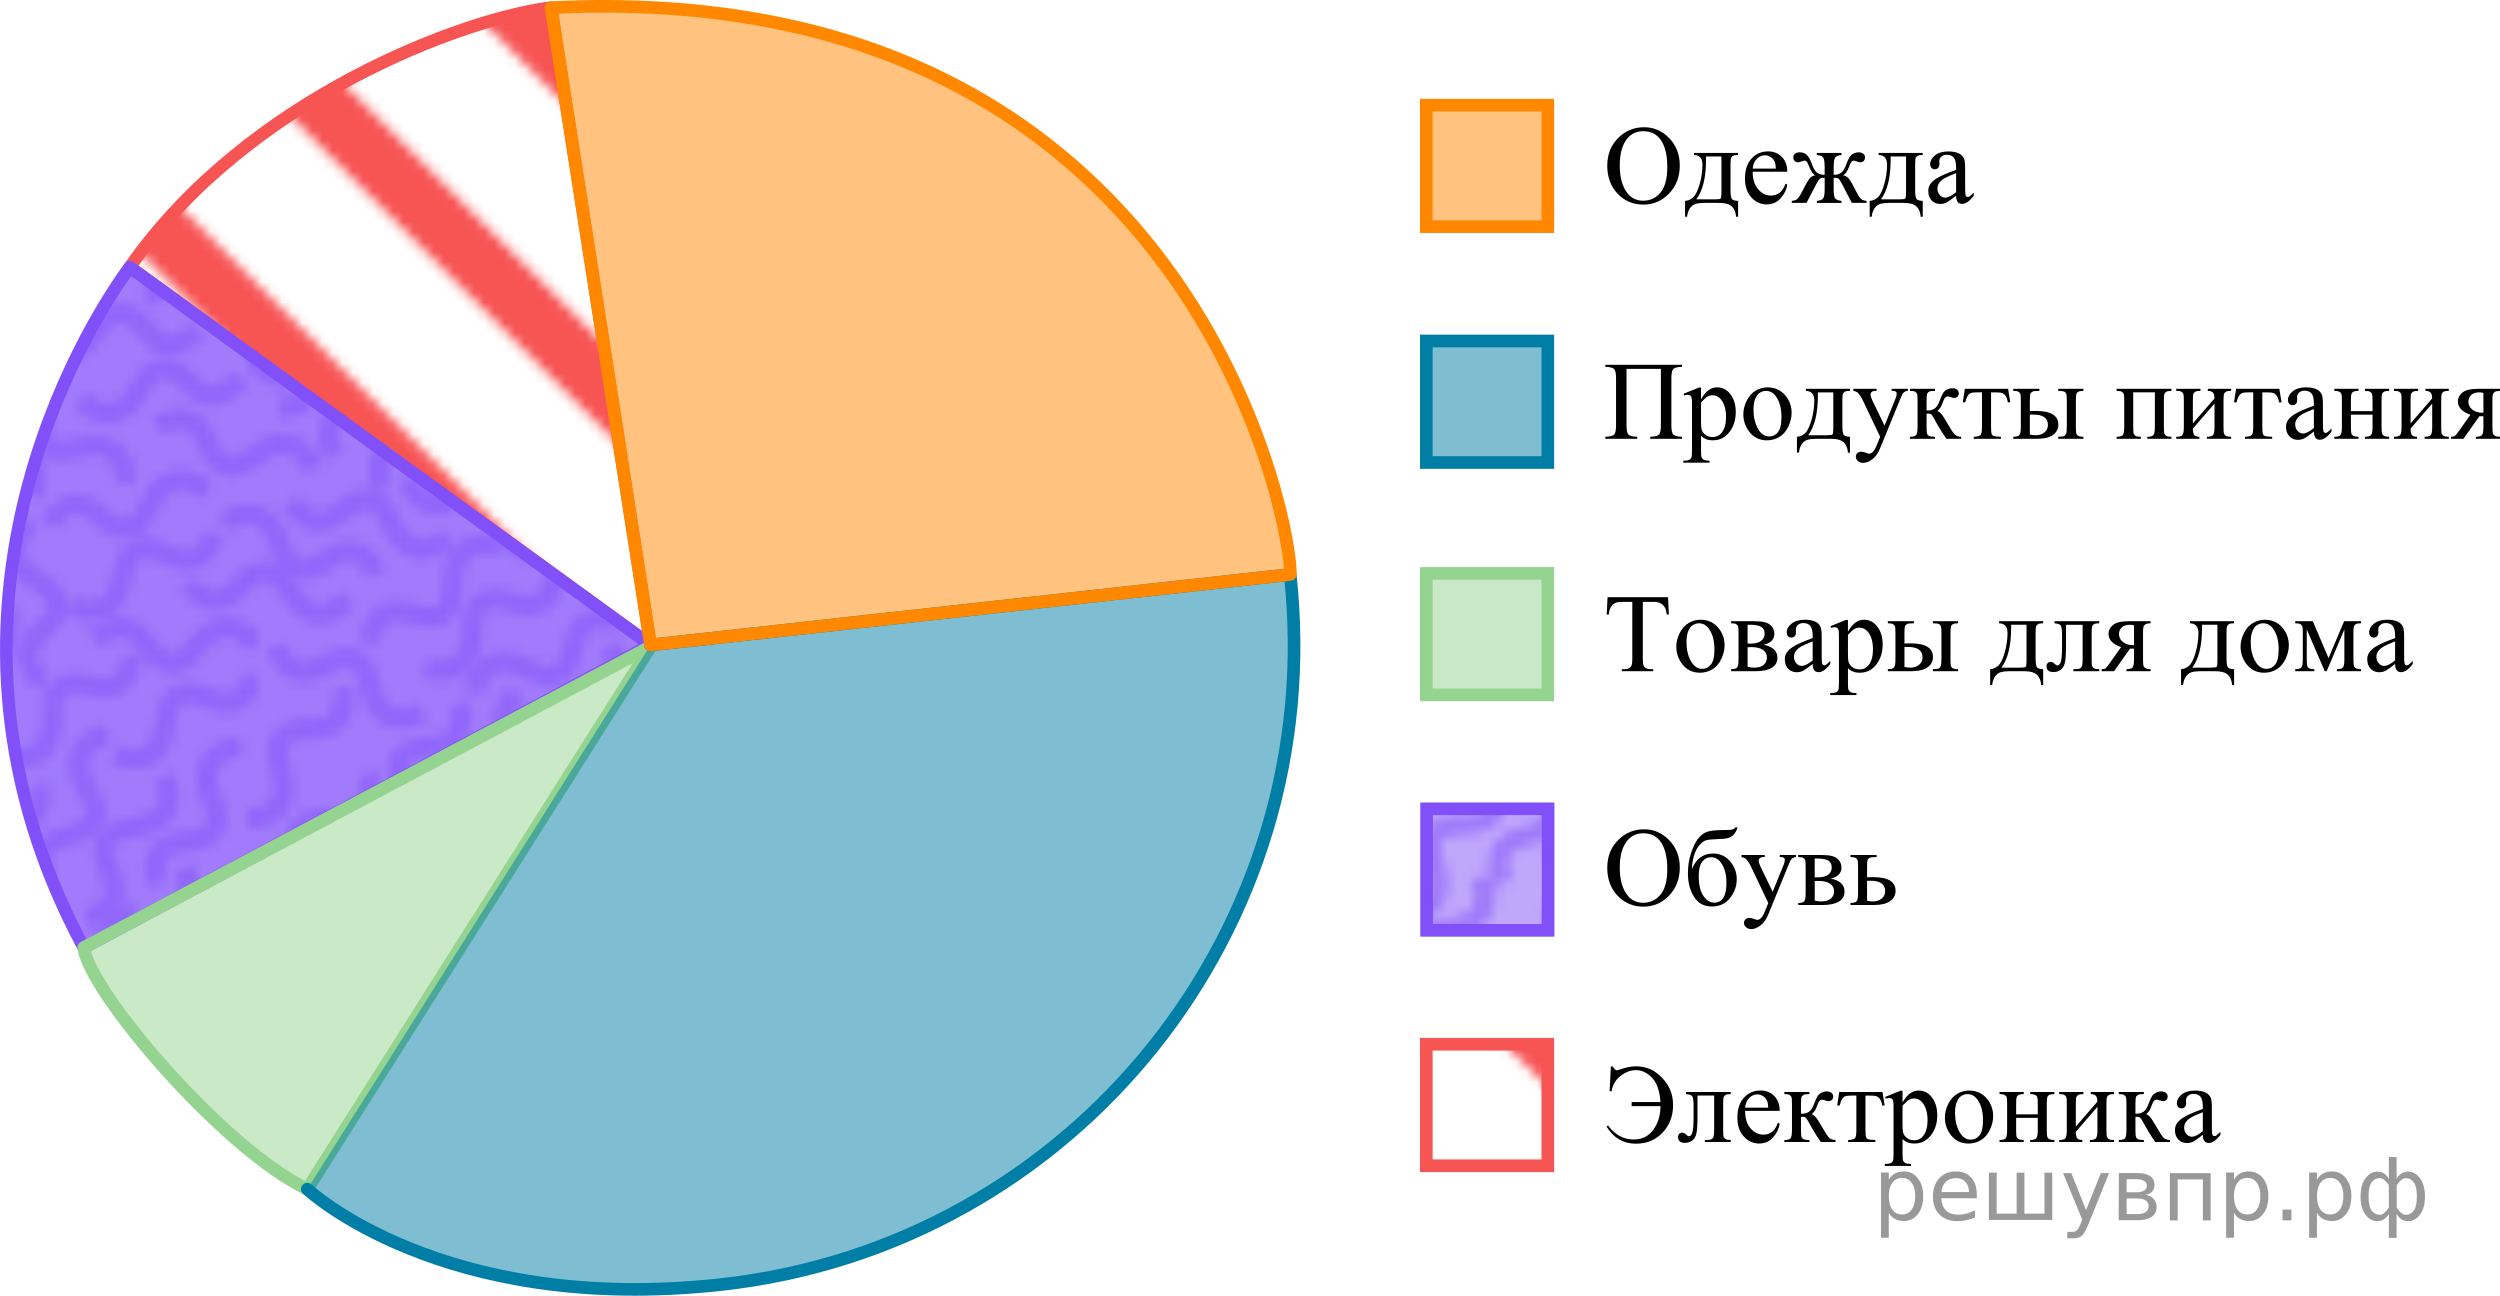 <?xml version="1.0" encoding="UTF-8"?>
<svg id="_Слой_1" data-name="Слой_1" xmlns="http://www.w3.org/2000/svg" width="246.984" height="128.008" version="1.1" xmlns:xlink="http://www.w3.org/1999/xlink" viewBox="0 0 246.984 128.008">
  <!-- Generator: Adobe Illustrator 29.8.1, SVG Export Plug-In . SVG Version: 2.1.1 Build 2)  -->
  <defs>
    <pattern id="_Новый_узор" data-name=" Новый узор" x="0" y="0" width="287.961" height="286.715" patternTransform="translate(242.345 17671.274)" patternUnits="userSpaceOnUse" viewBox="0 0 287.961 286.715">
      <g>
        <rect y="0" width="287.961" height="286.715" fill="none"/>
        <g>
          <rect y="0" width="287.961" height="286.715" fill="none"/>
          <g>
            <polygon points="0 0 287.961 0 287.961 286.715 0 286.715 0 0" fill="none"/>
            <line x1="285.758" y1="284.59" x2="2.294" y2="2.211" fill="none" stroke="#f75454" stroke-miterlimit="10" stroke-width="6"/>
            <line x1="257.413" y1="284.59" x2="2.121" y2="29.299" fill="none" stroke="#f75454" stroke-miterlimit="10" stroke-width="6"/>
            <line x1="229.066" y1="284.59" x2="2.521" y2="58.045" fill="none" stroke="#f75454" stroke-miterlimit="10" stroke-width="6"/>
            <line x1="200.719" y1="284.59" x2="2.521" y2="86.392" fill="none" stroke="#f75454" stroke-miterlimit="10" stroke-width="6"/>
            <line x1="172.372" y1="284.59" x2="2.521" y2="114.738" fill="none" stroke="#f75454" stroke-miterlimit="10" stroke-width="6"/>
            <line x1="144.025" y1="284.59" x2="2.207" y2="142.772" fill="none" stroke="#f75454" stroke-miterlimit="10" stroke-width="6"/>
            <line x1="115.679" y1="284.59" x2="2.446" y2="171.358" fill="none" stroke="#f75454" stroke-miterlimit="10" stroke-width="6"/>
            <line x1="87.332" y1="284.59" x2="2.512" y2="199.77" fill="none" stroke="#f75454" stroke-miterlimit="10" stroke-width="6"/>
            <line x1="58.985" y1="284.59" x2="2.369" y2="227.974" fill="none" stroke="#f75454" stroke-miterlimit="10" stroke-width="6"/>
            <line x1="30.639" y1="284.59" x2="2.521" y2="256.472" fill="none" stroke="#f75454" stroke-miterlimit="10" stroke-width="6"/>
            <line x1="30.555" y1="2.125" x2="285.844" y2="256.439" fill="none" stroke="#f75454" stroke-miterlimit="10" stroke-width="6"/>
            <line x1="58.9" y1="2.125" x2="285.444" y2="227.803" fill="none" stroke="#f75454" stroke-miterlimit="10" stroke-width="6"/>
            <line x1="87.248" y1="2.125" x2="285.444" y2="199.565" fill="none" stroke="#f75454" stroke-miterlimit="10" stroke-width="6"/>
            <line x1="115.594" y1="2.125" x2="285.444" y2="171.326" fill="none" stroke="#f75454" stroke-miterlimit="10" stroke-width="6"/>
            <line x1="143.941" y1="2.125" x2="285.758" y2="143.401" fill="none" stroke="#f75454" stroke-miterlimit="10" stroke-width="6"/>
            <line x1="172.288" y1="2.125" x2="285.518" y2="114.924" fill="none" stroke="#f75454" stroke-miterlimit="10" stroke-width="6"/>
            <line x1="200.634" y1="2.125" x2="285.454" y2="86.621" fill="none" stroke="#f75454" stroke-miterlimit="10" stroke-width="6"/>
            <line x1="228.98" y1="2.125" x2="285.596" y2="58.525" fill="none" stroke="#f75454" stroke-miterlimit="10" stroke-width="6"/>
            <line x1="257.329" y1="2.125" x2="285.444" y2="30.136" fill="none" stroke="#f75454" stroke-miterlimit="10" stroke-width="6"/>
          </g>
        </g>
      </g>
    </pattern>
    <clipPath id="clippath">
      <rect y="0" width="72" height="72" fill="none"/>
    </clipPath>
    <clipPath id="clippath-1">
      <rect y="0" width="72" height="72" fill="none"/>
    </clipPath>
    <clipPath id="clippath-2">
      <rect y="0" width="72" height="72" fill="none"/>
    </clipPath>
    <clipPath id="clippath-3">
      <rect y="0" width="72" height="72" fill="none"/>
    </clipPath>
    <clipPath id="clippath-4">
      <rect y="0" width="72" height="72" fill="none"/>
    </clipPath>
    <clipPath id="clippath-5">
      <rect y="0" width="72" height="72" fill="none"/>
    </clipPath>
    <clipPath id="clippath-6">
      <rect y="0" width="72" height="72" fill="none"/>
    </clipPath>
    <clipPath id="clippath-7">
      <rect y="0" width="72" height="72" fill="none"/>
    </clipPath>
    <clipPath id="clippath-8">
      <rect y="0" width="72" height="72" fill="none"/>
    </clipPath>
    <clipPath id="clippath-9">
      <rect y="0" width="72" height="72" fill="none"/>
    </clipPath>
    <clipPath id="clippath-10">
      <rect y="0" width="72" height="72" fill="none"/>
    </clipPath>
    <clipPath id="clippath-11">
      <rect y="0" width="72" height="72" fill="none"/>
    </clipPath>
    <clipPath id="clippath-12">
      <rect y="0" width="72" height="72" fill="none"/>
    </clipPath>
    <clipPath id="clippath-13">
      <rect y="0" width="72" height="72" fill="none"/>
    </clipPath>
    <clipPath id="clippath-14">
      <rect y="0" width="72" height="72" fill="none"/>
    </clipPath>
    <clipPath id="clippath-15">
      <rect y="0" width="72" height="72" fill="none"/>
    </clipPath>
    <clipPath id="clippath-16">
      <rect y="0" width="72" height="72" fill="none"/>
    </clipPath>
    <clipPath id="clippath-17">
      <rect y="0" width="72" height="72" fill="none"/>
    </clipPath>
    <clipPath id="clippath-18">
      <rect y="0" width="72" height="72" fill="none"/>
    </clipPath>
    <clipPath id="clippath-19">
      <rect y="0" width="72" height="72" fill="none"/>
    </clipPath>
    <clipPath id="clippath-20">
      <rect y="0" width="72" height="72" fill="none"/>
    </clipPath>
    <clipPath id="clippath-21">
      <rect y="0" width="72" height="72" fill="none"/>
    </clipPath>
    <clipPath id="clippath-22">
      <rect y="0" width="72" height="72" fill="none"/>
    </clipPath>
    <clipPath id="clippath-23">
      <rect y="0" width="72" height="72" fill="none"/>
    </clipPath>
    <clipPath id="clippath-24">
      <rect y="0" width="72" height="72" fill="none"/>
    </clipPath>
    <clipPath id="clippath-25">
      <rect y="0" width="72" height="72" fill="none"/>
    </clipPath>
    <clipPath id="clippath-26">
      <rect y="0" width="72" height="72" fill="none"/>
    </clipPath>
    <clipPath id="clippath-27">
      <rect y="0" width="72" height="72" fill="none"/>
    </clipPath>
    <clipPath id="clippath-28">
      <rect y="0" width="72" height="72" fill="none"/>
    </clipPath>
    <clipPath id="clippath-29">
      <rect y="0" width="72" height="72" fill="none"/>
    </clipPath>
    <clipPath id="clippath-30">
      <rect y="0" width="72" height="72" fill="none"/>
    </clipPath>
    <clipPath id="clippath-31">
      <rect y="0" width="72" height="72" fill="none"/>
    </clipPath>
    <clipPath id="clippath-32">
      <rect y="0" width="72" height="72" fill="none"/>
    </clipPath>
    <clipPath id="clippath-33">
      <rect y="0" width="72" height="72" fill="none"/>
    </clipPath>
    <clipPath id="clippath-34">
      <rect y="0" width="72" height="72" fill="none"/>
    </clipPath>
    <clipPath id="clippath-35">
      <rect y="0" width="72" height="72" fill="none"/>
    </clipPath>
    <clipPath id="clippath-36">
      <rect y="0" width="72" height="72" fill="none"/>
    </clipPath>
    <clipPath id="clippath-37">
      <rect y="0" width="72" height="72" fill="none"/>
    </clipPath>
    <clipPath id="clippath-38">
      <rect y="0" width="72" height="72" fill="none"/>
    </clipPath>
    <clipPath id="clippath-39">
      <rect y="0" width="72" height="72" fill="none"/>
    </clipPath>
    <clipPath id="clippath-40">
      <rect y="0" width="72" height="72" fill="none"/>
    </clipPath>
    <clipPath id="clippath-41">
      <rect y="0" width="72" height="72" fill="none"/>
    </clipPath>
    <clipPath id="clippath-42">
      <rect y="0" width="72" height="72" fill="none"/>
    </clipPath>
    <clipPath id="clippath-43">
      <rect y="0" width="72" height="72" fill="none"/>
    </clipPath>
    <clipPath id="clippath-44">
      <rect y="0" width="72" height="72" fill="none"/>
    </clipPath>
    <clipPath id="clippath-45">
      <rect y="0" width="72" height="72" fill="none"/>
    </clipPath>
    <clipPath id="clippath-46">
      <rect y="0" width="72" height="72" fill="none"/>
    </clipPath>
    <clipPath id="clippath-47">
      <rect y="0" width="72" height="72" fill="none"/>
    </clipPath>
    <clipPath id="clippath-48">
      <rect y="0" width="72" height="72" fill="none"/>
    </clipPath>
    <clipPath id="clippath-49">
      <rect y="0" width="72" height="72" fill="none"/>
    </clipPath>
    <clipPath id="clippath-50">
      <rect y="0" width="72" height="72" fill="none"/>
    </clipPath>
    <clipPath id="clippath-51">
      <rect y="0" width="72" height="72" fill="none"/>
    </clipPath>
    <clipPath id="clippath-52">
      <rect y="0" width="72" height="72" fill="none"/>
    </clipPath>
    <clipPath id="clippath-53">
      <rect y="0" width="72" height="72" fill="none"/>
    </clipPath>
    <clipPath id="clippath-54">
      <rect y="0" width="72" height="72" fill="none"/>
    </clipPath>
    <clipPath id="clippath-55">
      <rect y="0" width="72" height="72" fill="none"/>
    </clipPath>
    <clipPath id="clippath-56">
      <rect y="0" width="72" height="72" fill="none"/>
    </clipPath>
    <clipPath id="clippath-57">
      <rect y="0" width="72" height="72" fill="none"/>
    </clipPath>
    <clipPath id="clippath-58">
      <rect y="0" width="72" height="72" fill="none"/>
    </clipPath>
    <clipPath id="clippath-59">
      <rect y="0" width="72" height="72" fill="none"/>
    </clipPath>
    <clipPath id="clippath-60">
      <rect y="0" width="72" height="72" fill="none"/>
    </clipPath>
    <clipPath id="clippath-61">
      <rect y="0" width="72" height="72" fill="none"/>
    </clipPath>
    <clipPath id="clippath-62">
      <rect y="0" width="72" height="72" fill="none"/>
    </clipPath>
    <clipPath id="clippath-63">
      <rect y="0" width="72" height="72" fill="none"/>
    </clipPath>
    <clipPath id="clippath-64">
      <rect y="0" width="72" height="72" fill="none"/>
    </clipPath>
    <clipPath id="clippath-65">
      <rect y="0" width="72" height="72" fill="none"/>
    </clipPath>
    <pattern id="SVGID_932_" data-name="SVGID 932 " x="0" y="0" width="72" height="72" patternTransform="translate(-118.534 16635.76)" patternUnits="userSpaceOnUse" viewBox="0 0 72 72">
      <g>
        <rect y="0" width="72" height="72" fill="none"/>
        <g>
          <rect y="0" width="72" height="72" fill="none"/>
          <g>
            <rect y="0" width="72" height="72" fill="none"/>
            <g>
              <polygon points="0 0 72 0 72 72 0 72 0 0" fill="none"/>
              <g>
                <polygon points="0 0 72 0 72 72 0 72 0 0" fill="none"/>
                <g>
                  <polygon points="0 72 72 72 72 0 0 0 0 72" fill="none"/>
                  <g>
                    <polygon points="0 72 72 72 72 0 0 0 0 72" fill="none"/>
                    <g>
                      <polygon points="0 0 72 0 72 72 0 72 0 0" fill="none"/>
                      <g>
                        <g clip-path="url(#clippath)">
                          <path d="M13.351,15.531s3.791-1.738,4.498,2.076c.707,3.816,2.606,3.5,4.817,2.229,2.213-1.275,4.564-.738,5.142,2.373" fill="none" stroke="#8150f9" stroke-width="2"/>
                        </g>
                        <g clip-path="url(#clippath-1)">
                          <path d="M66.04,28.739s-2.598,3.263-4.951.177c-2.354-3.084-3.906-1.943-5.305.189-1.398,2.138-3.738,2.721-5.658.203" fill="none" stroke="#8150f9" stroke-width="2"/>
                        </g>
                        <g clip-path="url(#clippath-2)">
                          <path d="M39.028,29.05s-3.823-1.67-1.45-4.737c2.375-3.071.873-4.276-1.553-5.076-2.424-.802-3.591-2.911-1.654-5.416" fill="none" stroke="#8150f9" stroke-width="2"/>
                        </g>
                        <g clip-path="url(#clippath-3)">
                          <path d="M41.144,24.82s4.076-.881,2.356-4.359c-1.723-3.479-.012-4.363,2.522-4.668,2.535-.307,4.097-2.145,2.694-4.979" fill="none" stroke="#8150f9" stroke-width="2"/>
                        </g>
                        <g clip-path="url(#clippath-4)">
                          <path d="M55.122,14.873s4.076-.879,2.357-4.359c-1.723-3.479-.012-4.362,2.521-4.668,2.535-.305,4.098-2.145,2.694-4.979" fill="none" stroke="#8150f9" stroke-width="2"/>
                        </g>
                        <g clip-path="url(#clippath-5)">
                          <path d="M27.389,34.192s3.679-1.963,1.072-4.838c-2.609-2.873-1.207-4.192,1.146-5.183,2.354-.988,3.354-3.184,1.227-5.526" fill="none" stroke="#8150f9" stroke-width="2"/>
                        </g>
                        <g clip-path="url(#clippath-6)">
                          <path d="M10.39,22.938s1.293,3.965-2.578,4.229c-3.872.266-3.774,2.189-2.763,4.531,1.013,2.346.211,4.621-2.943,4.836" fill="none" stroke="#8150f9" stroke-width="2"/>
                        </g>
                        <g clip-path="url(#clippath-7)">
                          <path d="M7.558,41.164s-2.024-3.646,1.726-4.645c3.752-.998,3.289-2.867,1.848-4.977-1.439-2.107-1.088-4.496,1.972-5.31" fill="none" stroke="#8150f9" stroke-width="2"/>
                        </g>
                        <g clip-path="url(#clippath-8)">
                          <path d="M20.443,16.998s1.35-3.947,4.604-1.832,4.332.52,4.932-1.963,2.607-3.818,5.261-2.094" fill="none" stroke="#8150f9" stroke-width="2"/>
                        </g>
                        <g clip-path="url(#clippath-9)">
                          <path d="M12.333,44.476s-1.766-3.777,2.045-4.514c3.811-.731,3.479-2.631,2.19-4.834s-.771-4.561,2.337-5.158" fill="none" stroke="#8150f9" stroke-width="2"/>
                        </g>
                        <g clip-path="url(#clippath-10)">
                          <path d="M24.028,38.666s-3.43-2.371-.51-4.928,1.678-4.029-.547-5.281c-2.226-1.252-2.966-3.547-.584-5.633" fill="none" stroke="#8150f9" stroke-width="2"/>
                        </g>
                        <g clip-path="url(#clippath-11)">
                          <path d="M11.015,59.638s.305-4.157,3.987-2.939c3.686,1.221,4.322-.598,4.273-3.148-.051-2.553,1.553-4.354,4.557-3.359" fill="none" stroke="#8150f9" stroke-width="2"/>
                        </g>
                        <g clip-path="url(#clippath-12)">
                          <path d="M29.499,52.862s-.379,4.151-4.041,2.867c-3.662-1.287-4.332.519-4.33,3.069.004,2.553-1.633,4.328-4.619,3.274" fill="none" stroke="#8150f9" stroke-width="2"/>
                        </g>
                        <g clip-path="url(#clippath-13)">
                          <path d="M19.669,27.31s-4.166.18-3.379-3.622c.785-3.802-1.094-4.226-3.623-3.882-2.528.345-4.504-1.039-3.862-4.139" fill="none" stroke="#8150f9" stroke-width="2"/>
                        </g>
                        <g clip-path="url(#clippath-14)">
                          <path d="M32.708,27.966s-1.489,3.896,2.365,4.353c3.852.459,3.659,2.377,2.531,4.664-1.127,2.293-.439,4.603,2.703,4.979" fill="none" stroke="#8150f9" stroke-width="2"/>
                        </g>
                        <g clip-path="url(#clippath-15)">
                          <path d="M3.319,45.673s1.918,3.701,4.823,1.129c2.904-2.571,4.209-1.153,5.17,1.211.959,2.365,3.143,3.392,5.514,1.291" fill="none" stroke="#8150f9" stroke-width="2"/>
                        </g>
                        <g clip-path="url(#clippath-16)">
                          <path d="M51.02,11.379s-1.859-3.733,1.93-4.563c3.793-.83,3.415-2.718,2.069-4.89-1.345-2.168-.884-4.537,2.208-5.213" fill="none" stroke="#8150f9" stroke-width="2"/>
                        </g>
                        <g clip-path="url(#clippath-17)">
                          <path d="M51.02,83.379s-1.859-3.733,1.93-4.563c3.793-.83,3.415-2.718,2.069-4.89-1.345-2.168-.884-4.537,2.208-5.213" fill="none" stroke="#8150f9" stroke-width="2"/>
                        </g>
                        <g clip-path="url(#clippath-18)">
                          <path d="M64.562,9.979s2.471,3.362-1.126,4.825c-3.593,1.459-2.899,3.256-1.204,5.168,1.695,1.91,1.645,4.32-1.288,5.513" fill="none" stroke="#8150f9" stroke-width="2"/>
                        </g>
                        <g clip-path="url(#clippath-19)">
                          <path d="M59.95,14.267s-4.088.839-2.404,4.334c1.681,3.498-.039,4.363-2.575,4.645-2.538.276-4.118,2.098-2.747,4.95" fill="none" stroke="#8150f9" stroke-width="2"/>
                        </g>
                        <g clip-path="url(#clippath-20)">
                          <path d="M17.077.72s4.166.199,3.037,3.914c-1.128,3.713.705,4.308,3.256,4.193,2.549-.113,4.391,1.443,3.471,4.473" fill="none" stroke="#8150f9" stroke-width="2"/>
                        </g>
                        <g clip-path="url(#clippath-21)">
                          <path d="M39.442,15.711s-4.05-.992-2.233-4.422c1.815-3.43.131-4.361-2.395-4.738-2.526-.375-4.034-2.258-2.553-5.055" fill="none" stroke="#8150f9" stroke-width="2"/>
                        </g>
                        <g clip-path="url(#clippath-22)">
                          <path d="M18.026,7.901s-3.971-1.272-4.217,2.601c-.247,3.873-2.171,3.784-4.521,2.783-2.349-1-4.621-.188-4.82,2.971" fill="none" stroke="#8150f9" stroke-width="2"/>
                        </g>
                        <g clip-path="url(#clippath-23)">
                          <path d="M8.404,64.145s.957,4.06-2.924,4c-3.88-.062-3.943,1.864-3.132,4.284.813,2.42-.177,4.619-3.341,4.57" fill="none" stroke="#8150f9" stroke-width="2"/>
                        </g>
                        <g clip-path="url(#clippath-24)">
                          <path d="M8.404-7.855s.957,4.06-2.924,4c-3.88-.062-3.943,1.864-3.132,4.284.813,2.42-.177,4.619-3.341,4.57" fill="none" stroke="#8150f9" stroke-width="2"/>
                        </g>
                        <g clip-path="url(#clippath-25)">
                          <path d="M70.318,33.479s-2.271,3.497-4.912.653c-2.641-2.842-4.074-1.559-5.259.701-1.188,2.262-3.46,3.068-5.614.748" fill="none" stroke="#8150f9" stroke-width="2"/>
                        </g>
                        <g clip-path="url(#clippath-26)">
                          <path d="M50.378,1.595s.957,4.063-2.924,4c-3.881-.059-3.945,1.865-3.133,4.285.813,2.422-.176,4.621-3.341,4.572" fill="none" stroke="#8150f9" stroke-width="2"/>
                        </g>
                        <g clip-path="url(#clippath-27)">
                          <path d="M43.88,31.802s-1.635-3.836,2.199-4.44c3.832-.604,3.567-2.511,2.354-4.756-1.215-2.246-.613-4.582,2.512-5.073" fill="none" stroke="#8150f9" stroke-width="2"/>
                        </g>
                        <g clip-path="url(#clippath-28)">
                          <path d="M74.876,33.608s-4.147-.44-2.808-4.082c1.341-3.644-.455-4.341-3.007-4.375-2.555-.032-4.303-1.694-3.208-4.664" fill="none" stroke="#8150f9" stroke-width="2"/>
                        </g>
                        <g clip-path="url(#clippath-29)">
                          <path d="M2.876,33.608s-4.147-.44-2.808-4.082c1.341-3.644-.455-4.341-3.007-4.375-2.555-.032-4.303-1.694-3.208-4.664" fill="none" stroke="#8150f9" stroke-width="2"/>
                        </g>
                        <g clip-path="url(#clippath-30)">
                          <path d="M62.118,38.222s3.469-2.317,4.771,1.338c1.304,3.654,3.129,3.041,5.109,1.434,1.983-1.609,4.391-1.453,5.453,1.526" fill="none" stroke="#8150f9" stroke-width="2"/>
                        </g>
                        <g clip-path="url(#clippath-31)">
                          <path d="M-9.882,38.222s3.469-2.317,4.771,1.338c1.304,3.654,3.129,3.041,5.109,1.434,1.983-1.609,4.391-1.453,5.453,1.526" fill="none" stroke="#8150f9" stroke-width="2"/>
                        </g>
                        <g clip-path="url(#clippath-32)">
                          <path d="M71.679,62.733s-.759,4.103-4.287,2.483c-3.527-1.615-4.361.119-4.593,2.662-.23,2.543-2.021,4.157-4.897,2.84" fill="none" stroke="#8150f9" stroke-width="2"/>
                        </g>
                        <g clip-path="url(#clippath-33)">
                          <path d="M28.777,43.957s4.135.553,2.699,4.157c-1.438,3.604.338,4.351,2.887,4.452,2.553.104,4.254,1.813,3.082,4.75" fill="none" stroke="#8150f9" stroke-width="2"/>
                        </g>
                        <g clip-path="url(#clippath-34)">
                          <path d="M14.794,43.429s1.199,3.994,4.531,2.006c3.332-1.991,4.348-.354,4.854,2.146.505,2.502,2.461,3.914,5.177,2.293" fill="none" stroke="#8150f9" stroke-width="2"/>
                        </g>
                        <g clip-path="url(#clippath-35)">
                          <path d="M1.794,60.013s1.199,3.994,4.531,2.007c3.332-1.992,4.348-.354,4.854,2.146.505,2.502,2.461,3.914,5.177,2.291" fill="none" stroke="#8150f9" stroke-width="2"/>
                        </g>
                        <g clip-path="url(#clippath-36)">
                          <path d="M37.876,69.013s4.154-.36,2.887-4.028c-1.27-3.666.54-4.329,3.092-4.313,2.555.017,4.335-1.611,3.3-4.602" fill="none" stroke="#8150f9" stroke-width="2"/>
                        </g>
                        <g clip-path="url(#clippath-37)">
                          <path d="M34.49,60.086s3.212,2.66.082,4.953-2.019,3.869.091,5.307c2.108,1.439,2.648,3.791.096,5.662" fill="none" stroke="#8150f9" stroke-width="2"/>
                        </g>
                        <g clip-path="url(#clippath-38)">
                          <path d="M50.827,63.593s-3.373-2.457-.39-4.938c2.981-2.482,1.776-3.986-.417-5.292-2.193-1.308-2.875-3.62-.443-5.646" fill="none" stroke="#8150f9" stroke-width="2"/>
                        </g>
                        <g clip-path="url(#clippath-39)">
                          <path d="M55.939,59.433s2.818-3.073,4.951.171c2.132,3.241,3.76,2.213,5.306.181,1.544-2.031,3.921-2.451,5.658.194" fill="none" stroke="#8150f9" stroke-width="2"/>
                        </g>
                        <g clip-path="url(#clippath-40)">
                          <path d="M40.171,32.483s4.162.239,3.002,3.94c-1.164,3.701.664,4.312,3.217,4.224,2.551-.089,4.377,1.485,3.43,4.506" fill="none" stroke="#8150f9" stroke-width="2"/>
                        </g>
                        <g clip-path="url(#clippath-41)">
                          <path d="M31.673,40.414s-.387,4.152,3.447,3.561c3.834-.594,4.164,1.307,3.691,3.814-.473,2.51.813,4.551,3.938,4.068" fill="none" stroke="#8150f9" stroke-width="2"/>
                        </g>
                        <g clip-path="url(#clippath-42)">
                          <path d="M19.476,42.711s1.063-4.033,4.461-2.156c3.396,1.877,4.358.207,4.778-2.312s2.326-3.993,5.099-2.464" fill="none" stroke="#8150f9" stroke-width="2"/>
                        </g>
                        <g clip-path="url(#clippath-43)">
                          <path d="M1.206,13.177s4.164-.213,3.026-3.924c-1.14-3.709.692-4.309,3.242-4.201,2.551.104,4.388-1.457,3.459-4.483" fill="none" stroke="#8150f9" stroke-width="2"/>
                        </g>
                        <g clip-path="url(#clippath-44)">
                          <path d="M35.688,57.651s-3.817-1.677-4.463,2.149c-.646,3.828-2.55,3.541-4.782,2.304-2.232-1.236-4.574-.662-5.102,2.459" fill="none" stroke="#8150f9" stroke-width="2"/>
                        </g>
                        <g clip-path="url(#clippath-45)">
                          <path d="M11.794,52.819s-1.588-3.854-4.707-1.547c-3.118,2.312-4.293.782-5.043-1.655-.75-2.439-2.834-3.648-5.379-1.768" fill="none" stroke="#8150f9" stroke-width="2"/>
                        </g>
                        <g clip-path="url(#clippath-46)">
                          <path d="M83.794,52.819s-1.588-3.854-4.707-1.547c-3.119,2.312-4.293.782-5.043-1.655-.75-2.439-2.834-3.648-5.379-1.768" fill="none" stroke="#8150f9" stroke-width="2"/>
                        </g>
                        <g clip-path="url(#clippath-47)">
                          <path d="M67.72,48.841s-1.017,4.043-4.437,2.205c-3.416-1.838-4.361-.158-4.754,2.364-.392,2.522-2.279,4.021-5.068,2.521" fill="none" stroke="#8150f9" stroke-width="2"/>
                        </g>
                        <g clip-path="url(#clippath-48)">
                          <path d="M59.638,60.813s-.123,4.166-3.857,3.108c-3.731-1.063-4.293.781-4.132,3.33s-1.365,4.416-4.409,3.553" fill="none" stroke="#8150f9" stroke-width="2"/>
                        </g>
                        <g clip-path="url(#clippath-49)">
                          <path d="M51.354,47.938s2.018-3.649,4.852-.996c2.832,2.651,4.174,1.271,5.199-1.067,1.024-2.339,3.236-3.304,5.547-1.14" fill="none" stroke="#8150f9" stroke-width="2"/>
                        </g>
                        <g clip-path="url(#clippath-50)">
                          <path d="M41.29,59.08s-1.963-3.68,1.807-4.611c3.767-.933,3.339-2.811,1.935-4.942-1.401-2.134-1.008-4.513,2.064-5.271" fill="none" stroke="#8150f9" stroke-width="2"/>
                        </g>
                        <g clip-path="url(#clippath-51)">
                          <path d="M62.015,83.53s-1.295-3.966,2.577-4.229c3.871-.267,3.773-2.188,2.761-4.533-1.013-2.344-.212-4.618,2.946-4.836" fill="none" stroke="#8150f9" stroke-width="2"/>
                        </g>
                        <g clip-path="url(#clippath-52)">
                          <path d="M62.015,11.53s-1.295-3.966,2.577-4.229c3.871-.267,3.773-2.188,2.761-4.533-1.013-2.344-.212-4.618,2.946-4.836" fill="none" stroke="#8150f9" stroke-width="2"/>
                        </g>
                        <g clip-path="url(#clippath-53)">
                          <path d="M46.413,34.015s4.094-.813,3.894,3.063c-.196,3.876,1.724,4.009,4.173,3.282,2.447-.725,4.609.341,4.447,3.504" fill="none" stroke="#8150f9" stroke-width="2"/>
                        </g>
                        <g clip-path="url(#clippath-54)">
                          <path d="M66.585,12.817s4.136-.53,3.674,3.321c-.461,3.854,1.445,4.117,3.939,3.561,2.491-.559,4.576.652,4.199,3.797" fill="none" stroke="#8150f9" stroke-width="2"/>
                        </g>
                        <g clip-path="url(#clippath-55)">
                          <path d="M-5.415,12.817s4.136-.53,3.674,3.321c-.461,3.854,1.445,4.117,3.939,3.561,2.491-.559,4.576.652,4.199,3.797" fill="none" stroke="#8150f9" stroke-width="2"/>
                        </g>
                        <g clip-path="url(#clippath-56)">
                          <path d="M65.068,53.836s2.411,3.4,4.936.453c2.521-2.953,4.006-1.727,5.283.482,1.278,2.209,3.582,2.924,5.639.52" fill="none" stroke="#8150f9" stroke-width="2"/>
                        </g>
                        <g clip-path="url(#clippath-57)">
                          <path d="M-6.932,53.836s2.411,3.4,4.936.453c2.521-2.953,4.006-1.727,5.283.482,1.278,2.209,3.582,2.924,5.639.52" fill="none" stroke="#8150f9" stroke-width="2"/>
                        </g>
                        <g clip-path="url(#clippath-58)">
                          <path d="M80.404-7.855s.957,4.06-2.924,4c-3.88-.062-3.943,1.864-3.132,4.284.813,2.42-.177,4.619-3.341,4.57" fill="none" stroke="#8150f9" stroke-width="2"/>
                        </g>
                        <g clip-path="url(#clippath-59)">
                          <path d="M45.458,62.832s-3.722,1.879-1.182,4.813c2.545,2.933,1.111,4.22-1.264,5.153-2.376.935-3.424,3.107-1.352,5.498" fill="none" stroke="#8150f9" stroke-width="2"/>
                        </g>
                        <g clip-path="url(#clippath-60)">
                          <path d="M28.229,80.315s-3.568-2.155-.811-4.888c2.758-2.729,1.43-4.123-.869-5.235-2.297-1.114-3.176-3.36-.924-5.588" fill="none" stroke="#8150f9" stroke-width="2"/>
                        </g>
                        <g clip-path="url(#clippath-61)">
                          <path d="M34.49-11.914s3.212,2.66.082,4.955c-3.13,2.293-2.019,3.867.091,5.307,2.108,1.438,2.648,3.789.096,5.66" fill="none" stroke="#8150f9" stroke-width="2"/>
                        </g>
                        <g clip-path="url(#clippath-62)">
                          <path d="M45.458-9.168s-3.722,1.881-1.182,4.813c2.545,2.933,1.111,4.22-1.264,5.153-2.376.935-3.424,3.106-1.352,5.498" fill="none" stroke="#8150f9" stroke-width="2"/>
                        </g>
                        <g clip-path="url(#clippath-63)">
                          <path d="M19.975-6.306s1.195,3.996-2.684,4.166c-3.875.17-3.826,2.095-2.871,4.464.953,2.368.098,4.622-3.064,4.76" fill="none" stroke="#8150f9" stroke-width="2"/>
                        </g>
                        <g clip-path="url(#clippath-64)">
                          <path d="M28.229,8.317s-3.568-2.157-.811-4.89c2.758-2.729,1.43-4.121-.869-5.235-2.297-1.113-3.176-3.36-.924-5.586" fill="none" stroke="#8150f9" stroke-width="2"/>
                        </g>
                        <g clip-path="url(#clippath-65)">
                          <path d="M19.975,65.694s1.195,3.996-2.684,4.166c-3.875.17-3.826,2.095-2.871,4.464.953,2.368.098,4.622-3.064,4.76" fill="none" stroke="#8150f9" stroke-width="2"/>
                        </g>
                      </g>
                    </g>
                  </g>
                </g>
              </g>
            </g>
          </g>
        </g>
      </g>
    </pattern>
    <pattern id="_Новый_узор1" data-name=" Новый узор" patternTransform="translate(530.306 17671.274)" xlink:href="#_Новый_узор"/>
    <pattern id="SVGID_932_1" data-name="SVGID 932 " patternTransform="translate(-46.534 16563.76)" xlink:href="#SVGID_932_"/>
  </defs>
  <path d="M64.275,63.721L12.824,26.389C24.476,9.681,45.879,1.797,54.441.756l9.833,62.965Z" fill="url(#_Новый_узор)"/>
  <path d="M64.275,63.721L12.824,26.389C24.476,9.681,45.879,1.797,54.441.756l9.833,62.965Z" fill="none" stroke="#f75454" stroke-linecap="round" stroke-linejoin="round" stroke-width="1.25"/>
  <g isolation="isolate" opacity=".5">
    <path d="M64.275,63.721l-55.999,29.891c-17.681-32.76.238-61.4,4.549-67.223l51.45,37.332Z" fill="#8150f9"/>
  </g>
  <g isolation="isolate" opacity=".5">
    <path d="M64.275,63.721l-55.999,29.891c-17.681-32.76.238-61.4,4.549-67.223l51.45,37.332Z" fill="url(#SVGID_932_)"/>
  </g>
  <g isolation="isolate" opacity=".5">
    <path d="M64.291,63.867l-33.934,53.613c-8.32-3.981-21.61-19.582-22.082-23.868l56.016-29.745Z" fill="#95d390"/>
  </g>
  <g isolation="isolate" opacity=".5">
    <path d="M64.275,63.721l-55.999,29.891c-17.681-32.76.238-61.4,4.549-67.223l51.45,37.332Z" fill="#8150f9"/>
  </g>
  <path d="M64.275,63.721l-55.999,29.891c-17.681-32.76.238-61.4,4.549-67.223l51.45,37.332Z" fill="none" stroke="#8150f9" stroke-linecap="round" stroke-linejoin="round" stroke-width="1.25"/>
  <path d="M64.291,63.867l-33.934,53.613c-8.32-3.981-21.61-19.582-22.082-23.868l56.016-29.745Z" fill="none" stroke="#95d390" stroke-linecap="round" stroke-linejoin="round" stroke-width="1.25"/>
  <g isolation="isolate" opacity=".5">
    <path d="M64.275,63.721l63.184-6.965c3.847,34.896-21.324,66.302-56.218,70.149-27.625,3.045-40.883-9.424-40.883-9.424" fill="#007ea5"/>
  </g>
  <g isolation="isolate" opacity=".5">
    <path d="M64.275,63.721L54.441.756c64.15-3.185,73.447,52.673,73.017,55.999l-63.184,6.965Z" fill="#f80"/>
  </g>
  <path d="M64.275,63.721l63.184-6.965c3.847,34.896-21.324,66.302-56.218,70.149-27.625,3.045-40.883-9.424-40.883-9.424" fill="none" stroke="#007ea5" stroke-linecap="round" stroke-linejoin="round" stroke-width="1.25"/>
  <path d="M64.275,63.721L54.441.756c64.15-3.185,73.447,52.673,73.017,55.999l-63.184,6.965Z" fill="none" stroke="#f80" stroke-linecap="round" stroke-linejoin="round" stroke-width="1.25"/>
  <g>
    <path d="M162.439,12.569c.95,0,1.773.36,2.469,1.081s1.044,1.62,1.044,2.698c0,1.11-.351,2.032-1.052,2.765s-1.551,1.1-2.547,1.1c-1.008,0-1.854-.357-2.539-1.072-.686-.716-1.027-1.642-1.027-2.776,0-1.161.396-2.108,1.188-2.841.685-.637,1.507-.955,2.464-.955ZM162.337,12.963c-.655,0-1.181.243-1.576.728-.492.604-.739,1.488-.739,2.652,0,1.193.255,2.111.767,2.754.392.489.91.733,1.554.733.687,0,1.255-.268,1.702-.803.447-.536.672-1.38.672-2.534,0-1.251-.246-2.184-.739-2.798-.397-.488-.943-.732-1.641-.732Z"/>
    <path d="M167.354,15.108h4.359v.205c-.245,0-.407.024-.488.073s-.146.109-.191.181c-.047.072-.07.305-.07.701v2.442c0,.514.044.829.132.946.088.116.295.181.618.191v1.568h-.205c-.015-.295-.087-.552-.218-.771-.132-.22-.314-.374-.549-.464-.233-.09-.578-.135-1.035-.135h-1.273c-.396,0-.705.035-.928.105-.224.069-.41.216-.559.439-.15.223-.24.497-.273.824h-.199v-1.568c.295-.011.563-.128.805-.351.24-.223.453-.659.637-1.31.183-.65.274-1.291.274-1.919,0-.618-.278-.936-.836-.954v-.203h-.001ZM168.546,15.459v.296c0,1.765-.32,3.078-.961,3.94h1.835c.331,0,.521-.027.571-.083.051-.056.076-.262.076-.617v-3.536h-1.521Z"/>
    <path d="M173.155,16.968c-.003.733.175,1.309.534,1.725.359.417.782.626,1.268.626.324,0,.605-.089.845-.267.239-.179.44-.482.602-.914l.167.107c-.075.493-.295.941-.658,1.346s-.818.606-1.365.606c-.594,0-1.102-.231-1.523-.693-.423-.462-.635-1.082-.635-1.862,0-.844.217-1.503.65-1.976s.978-.709,1.633-.709c.553,0,1.009.183,1.365.547.355.365.533.853.533,1.463h-3.416v.001ZM173.155,16.655h2.288c-.019-.316-.057-.539-.113-.668-.09-.201-.225-.359-.402-.475-.178-.115-.364-.172-.559-.172-.299,0-.565.116-.801.348-.237.232-.373.554-.413.967Z"/>
    <path d="M179.494,20.046v-.199c.335-.032.547-.121.637-.267s.135-.443.135-.893v-1.121c-.237,0-.395.026-.472.081-.078.054-.208.256-.392.608l-.928,1.79h-1.457v-.199c.252-.019.442-.089.571-.213.131-.124.305-.407.523-.85.335-.672.58-1.078.734-1.221s.322-.22.502-.234c-.22-.093-.426-.388-.621-.884-.094-.233-.166-.387-.221-.461-.054-.073-.128-.11-.221-.11-.072,0-.164.021-.275.065-.162.064-.288.097-.378.097-.144,0-.257-.048-.34-.146s-.124-.214-.124-.35c0-.158.063-.28.188-.364.126-.084.273-.126.442-.126.295,0,.531.087.71.261.178.174.348.486.51.936.154.428.329.706.523.835s.435.194.723.194v-.809c0-.463-.048-.763-.143-.9-.096-.137-.306-.221-.629-.253v-.205h2.438v.205c-.326.036-.537.122-.631.259s-.141.435-.141.895v.809c.285,0,.523-.064.718-.194s.369-.408.523-.835c.194-.554.397-.891.607-1.014.21-.122.411-.183.602-.183.212,0,.373.048.483.146.109.097.164.212.164.345,0,.136-.041.253-.124.35s-.196.146-.341.146c-.09,0-.215-.032-.377-.097-.111-.043-.197-.065-.26-.065-.104,0-.183.037-.236.11-.055.074-.128.228-.222.461-.194.496-.401.791-.62.884.187.014.357.098.512.248.155.15.393.548.713,1.191.227.452.404.741.534.865s.319.194.571.213v.199h-1.456l-.929-1.79c-.184-.353-.313-.555-.391-.608-.078-.055-.234-.081-.473-.081v1.121c0,.514.053.825.16.936.105.109.31.184.611.224v.199h-2.432v-.001Z"/>
    <path d="M185.593,15.108h4.359v.205c-.244,0-.407.024-.488.073s-.145.109-.191.181-.07.305-.07.701v2.442c0,.514.044.829.133.946.088.116.293.181.617.191v1.568h-.205c-.014-.295-.087-.552-.219-.771-.131-.22-.313-.374-.547-.464s-.58-.135-1.037-.135h-1.272c-.396,0-.705.035-.929.105-.223.069-.408.216-.559.439-.148.223-.24.497-.271.824h-.2v-1.568c.295-.011.563-.128.804-.351s.453-.659.637-1.31.275-1.291.275-1.919c0-.618-.279-.936-.836-.954v-.203h-.001ZM186.785,15.459v.296c0,1.765-.32,3.078-.96,3.94h1.834c.33,0,.521-.027.572-.083.05-.056.075-.262.075-.617v-3.536h-1.521Z"/>
    <path d="M193.252,19.334c-.507.393-.825.618-.955.68-.194.09-.401.135-.62.135-.342,0-.623-.117-.845-.351s-.331-.541-.331-.922c0-.24.053-.449.161-.625.147-.244.403-.475.769-.689.365-.216.973-.479,1.821-.788v-.194c0-.492-.078-.83-.234-1.013-.157-.184-.384-.275-.683-.275-.227,0-.406.061-.539.183-.137.122-.205.262-.205.42l.01.313c0,.165-.042.292-.127.382-.084.09-.194.135-.331.135-.134,0-.242-.046-.327-.14-.084-.093-.127-.221-.127-.383,0-.309.159-.593.476-.852s.761-.388,1.333-.388c.438,0,.799.074,1.078.221.213.111.369.286.471.523.064.154.097.471.097.949v1.677c0,.471.009.759.026.865.019.105.048.177.09.213.041.035.089.054.143.054.058,0,.107-.013.15-.038.076-.047.223-.178.438-.394v.302c-.402.539-.787.809-1.154.809-.176,0-.316-.061-.421-.183s-.16-.331-.164-.626ZM193.252,18.985v-1.882c-.543.216-.894.369-1.052.459-.285.158-.488.322-.609.495-.123.173-.184.361-.184.566,0,.259.076.474.231.644.155.171.333.257.534.257.275,0,.634-.18,1.08-.539Z"/>
  </g>
  <g>
    <path d="M164.792,59l.08,1.714h-.205c-.039-.302-.094-.517-.162-.646-.111-.208-.26-.362-.445-.461-.185-.099-.428-.148-.73-.148h-1.031v5.585c0,.449.049.729.146.841.137.15.348.227.631.227h.254v.199h-3.103v-.199h.259c.31,0,.529-.094.658-.28.08-.115.119-.378.119-.787v-5.585h-.879c-.342,0-.586.025-.729.076-.188.068-.348.199-.48.394-.133.194-.213.456-.238.787h-.205l.087-1.714h5.973v-.003Z"/>
    <path d="M167.999,61.226c.748,0,1.348.284,1.802.852.385.485.577,1.042.577,1.671,0,.441-.105.89-.318,1.342-.213.453-.504.795-.877,1.024-.372.23-.787.346-1.244.346-.744,0-1.336-.297-1.774-.89-.37-.5-.556-1.061-.556-1.682,0-.453.112-.903.337-1.351s.521-.778.888-.992.755-.32,1.165-.32ZM167.831,61.577c-.19,0-.383.057-.574.17-.193.113-.348.312-.467.596-.119.284-.178.648-.178,1.094,0,.719.143,1.339.428,1.859.287.521.664.782,1.131.782.35,0,.637-.145.863-.432s.34-.781.34-1.482c0-.877-.188-1.567-.566-2.07-.256-.345-.58-.517-.977-.517Z"/>
    <path d="M174.242,63.7c.902.188,1.354.609,1.354,1.268,0,.449-.188.785-.563,1.008s-.899.334-1.573.334h-2.438v-.199c.32,0,.522-.061.607-.181s.126-.38.126-.779v-2.62c0-.388-.018-.616-.057-.685-.037-.068-.097-.13-.178-.186-.08-.056-.247-.083-.499-.083v-.205h2.277c.438,0,.794.034,1.065.103s.494.203.669.404.262.446.262.733c-.001.56-.351.923-1.052,1.088ZM172.65,63.577c.158.003.254.005.285.005.493,0,.85-.094,1.068-.283.221-.188.33-.417.33-.687,0-.313-.111-.539-.335-.679-.224-.141-.579-.21-1.068-.21h-.28v1.854ZM172.65,65.873c.18.058.394.086.643.086.428,0,.746-.093.955-.28.208-.187.313-.428.313-.723,0-.33-.135-.583-.404-.76-.271-.176-.645-.264-1.123-.264-.119,0-.246.004-.383.01v1.931h-.001Z"/>
    <path d="M179.08,65.598c-.507.393-.825.618-.955.68-.194.09-.401.135-.62.135-.342,0-.623-.117-.845-.351s-.331-.541-.331-.922c0-.24.053-.449.161-.625.147-.244.403-.475.769-.689.365-.216.973-.479,1.821-.788v-.195c0-.492-.078-.83-.234-1.013-.157-.184-.384-.275-.683-.275-.227,0-.406.061-.539.183-.137.122-.205.262-.205.42l.01.313c0,.165-.042.292-.127.382-.084.09-.194.135-.331.135-.134,0-.242-.046-.327-.14-.084-.093-.127-.221-.127-.383,0-.309.159-.593.476-.852s.761-.388,1.333-.388c.438,0,.799.074,1.078.221.213.111.369.286.471.523.064.154.097.471.097.949v1.677c0,.471.009.759.026.865.019.105.048.177.09.213.041.035.089.054.143.054.058,0,.107-.013.15-.038.076-.047.223-.178.438-.394v.302c-.402.539-.787.809-1.154.809-.176,0-.316-.061-.421-.183s-.16-.33-.164-.625ZM179.08,65.248v-1.882c-.543.216-.894.369-1.052.459-.285.158-.488.322-.609.495-.123.173-.184.361-.184.566,0,.259.076.474.231.644.155.171.333.257.534.257.275,0,.634-.18,1.08-.539Z"/>
    <path d="M180.839,61.862l1.521-.615h.205v1.154c.256-.435.512-.739.77-.914.257-.174.527-.262.813-.262.496,0,.909.194,1.24.583.406.474.609,1.092.609,1.854,0,.852-.244,1.556-.733,2.113-.403.456-.91.685-1.521.685-.267,0-.497-.038-.69-.113-.145-.055-.307-.162-.486-.324v1.505c0,.337.021.552.063.644s.113.165.216.219.288.081.559.081v.199h-2.59v-.199h.135c.198.003.366-.034.507-.113.068-.04.121-.104.16-.191.037-.089.057-.313.057-.672v-4.668c0-.32-.016-.523-.044-.609-.028-.086-.075-.151-.138-.194s-.148-.064-.256-.064c-.086,0-.196.025-.329.075l-.068-.174ZM182.566,62.719v1.844c0,.398.017.661.049.786.051.209.174.393.369.55.197.158.443.237.742.237.359,0,.651-.14.875-.42.291-.367.437-.883.437-1.548,0-.754-.165-1.334-.497-1.741-.229-.28-.503-.42-.819-.42-.173,0-.344.043-.513.129-.13.066-.344.26-.643.583Z"/>
    <path d="M188.148,63.571l.615-.011c1.468,0,2.201.452,2.201,1.358,0,.42-.179.757-.537,1.011-.357.253-.873.38-1.545.38h-2.375v-.199c.32,0,.525-.059.615-.176.09-.116.135-.378.135-.784v-2.62c0-.385-.02-.612-.059-.682s-.102-.133-.184-.188c-.083-.056-.252-.083-.508-.083v-.205h2.585v.205c-.356,0-.575.021-.658.062s-.151.095-.205.162-.081.31-.081.73v1.04h.001ZM188.148,65.884c.191.05.381.075.572.075.359,0,.652-.095.877-.285s.337-.432.337-.723c0-.69-.479-1.035-1.44-1.035-.083,0-.197.002-.346.005v1.963h0ZM190.954,61.577v-.205h2.486v.205c-.219,0-.379.023-.48.07-.1.047-.17.119-.207.216s-.057.32-.057.668v2.62c0,.338.016.557.049.655.032.099.102.174.207.227.106.052.27.078.488.078v.199h-2.486v-.199c.279-.011.463-.03.547-.057s.156-.097.213-.208c.059-.111.087-.343.087-.695v-2.62c0-.349-.021-.573-.06-.674s-.109-.171-.207-.213c-.099-.042-.292-.064-.58-.067Z"/>
    <path d="M197.494,61.372h4.359v.205c-.244,0-.406.024-.488.073-.08.048-.145.109-.191.181s-.07.305-.07.701v2.442c0,.514.045.829.133.946.088.116.294.181.617.191v1.568h-.205c-.014-.295-.086-.552-.218-.771-.132-.22-.313-.374-.548-.464s-.579-.135-1.036-.135h-1.272c-.396,0-.705.035-.929.105-.224.069-.409.216-.559.439-.149.223-.24.497-.272.824h-.199v-1.568c.295-.011.563-.128.804-.351s.453-.659.637-1.31c.183-.65.274-1.291.274-1.919,0-.618-.278-.936-.836-.954v-.203h-.001ZM198.687,61.722v.296c0,1.765-.32,3.078-.961,3.94h1.834c.331,0,.521-.027.572-.083s.076-.262.076-.617v-3.537h-1.521v.001Z"/>
    <path d="M202.971,61.372h4.419v.205c-.244,0-.407.024-.488.073s-.145.109-.191.181-.07.305-.07.701v2.62c0,.381.02.608.06.682.04.074.102.139.187.194.084.056.252.084.504.084v.199h-2.558v-.199c.277,0,.469-.015.575-.043.105-.029.189-.099.25-.208.062-.109.092-.346.092-.709v-3.428h-1.645v2.081c0,.787-.035,1.34-.105,1.658-.07.317-.209.553-.416.706-.207.152-.443.229-.709.229-.461,0-.691-.19-.691-.571,0-.129.037-.235.111-.317.073-.083.17-.124.288-.124.126,0,.243.052.351.156.141.137.246.204.318.204.162,0,.279-.135.354-.406s.111-.747.111-1.426v-1.089c0-.561-.041-.902-.122-1.024-.081-.123-.288-.196-.623-.221v-.208h-.002Z"/>
    <path d="M212.467,61.372v.205c-.224,0-.388.03-.493.092-.106.061-.176.138-.208.231-.032.094-.049.304-.049.631v2.62c0,.313.015.519.043.617s.099.181.208.245c.109.065.275.098.499.098v.199h-2.39v-.199c.298,0,.498-.055.598-.165.102-.109.152-.374.152-.795v-1.073l-.222.006c-.032,0-.091-.002-.173-.006l-1.576,2.232h-1.229v-.199c.18,0,.305-.024.375-.073.07-.048.2-.207.392-.477l1.154-1.628c-.828-.287-1.241-.728-1.241-1.321,0-.334.148-.625.445-.871s.804-.37,1.519-.37h2.196v.001ZM210.827,61.781c-.141-.04-.273-.059-.4-.059-.363,0-.635.09-.814.27s-.27.394-.27.642c0,.316.127.579.383.787s.578.313.967.313c.039,0,.084-.004.135-.012v-1.941h-.001Z"/>
    <path d="M216.355,61.372h4.359v.205c-.245,0-.408.024-.488.073-.082.048-.146.109-.191.181-.047.072-.07.305-.07.701v2.442c0,.514.043.829.132.946.088.116.294.181.618.191v1.568h-.205c-.015-.295-.088-.552-.219-.771-.131-.22-.314-.374-.548-.464s-.579-.135-1.036-.135h-1.273c-.396,0-.705.035-.928.105-.223.069-.409.216-.559.439-.149.223-.24.497-.272.824h-.2v-1.568c.295-.011.563-.128.805-.351.24-.223.453-.659.637-1.31s.275-1.291.275-1.919c0-.618-.279-.936-.836-.954v-.203h-.001ZM217.546,61.722v.296c0,1.765-.32,3.078-.96,3.94h1.835c.33,0,.521-.027.571-.083s.075-.262.075-.617v-3.537h-1.521v.001Z"/>
    <path d="M223.742,61.226c.748,0,1.349.284,1.803.852.385.485.576,1.042.576,1.671,0,.441-.105.89-.318,1.342-.212.453-.504.795-.877,1.024-.371.23-.786.346-1.243.346-.745,0-1.337-.297-1.774-.89-.371-.5-.557-1.061-.557-1.682,0-.453.113-.903.338-1.351.225-.448.52-.778.887-.992s.754-.32,1.165-.32ZM223.574,61.577c-.189,0-.382.057-.574.17s-.348.312-.467.596c-.119.284-.178.648-.178,1.094,0,.719.143,1.339.429,1.859.286.521.663.782,1.13.782.35,0,.637-.145.863-.432.228-.287.341-.781.341-1.482,0-.877-.188-1.567-.567-2.07-.256-.345-.581-.517-.977-.517Z"/>
    <path d="M230.043,65.021l1.543-3.65h1.667v.205c-.244,0-.406.024-.488.073-.08.048-.145.109-.191.181s-.07.305-.07.701v2.62c0,.342.018.562.052.66.034.1.104.174.21.224.106.051.27.076.488.076v.199h-2.39v-.199c.295,0,.493-.055.593-.165.102-.109.152-.374.152-.795v-2.97l-1.749,4.129h-.188l-1.781-4.129v2.97c0,.342.019.562.055.66.035.1.105.174.21.224.104.051.267.076.485.076v.199h-1.889v-.199c.32,0,.525-.059.615-.176.09-.116.135-.378.135-.784v-2.62c0-.385-.02-.612-.059-.682s-.102-.133-.184-.188c-.083-.056-.252-.083-.508-.083v-.205h1.738l1.554,3.648Z"/>
    <path d="M236.62,65.598c-.508.393-.826.618-.955.68-.194.09-.401.135-.621.135-.342,0-.623-.117-.844-.351-.222-.233-.332-.541-.332-.922,0-.24.054-.449.162-.625.146-.244.403-.475.769-.689.364-.216.972-.479,1.821-.788v-.195c0-.492-.078-.83-.234-1.013-.157-.184-.385-.275-.684-.275-.227,0-.406.061-.539.183-.137.122-.205.262-.205.42l.011.313c0,.165-.042.292-.127.382s-.194.135-.331.135c-.134,0-.242-.046-.327-.14-.085-.093-.127-.221-.127-.383,0-.309.159-.593.476-.852s.76-.388,1.332-.388c.439,0,.799.074,1.079.221.212.111.368.286.47.523.064.154.098.471.098.949v1.677c0,.471.008.759.026.865.019.105.048.177.089.213.041.035.09.054.143.054.059,0,.108-.013.151-.038.075-.047.222-.178.438-.394v.302c-.403.539-.788.809-1.155.809-.176,0-.316-.061-.42-.183-.107-.121-.16-.33-.164-.625ZM236.62,65.248v-1.882c-.543.216-.895.369-1.053.459-.284.158-.487.322-.609.495-.123.173-.184.361-.184.566,0,.259.077.474.232.644.154.171.332.257.533.257.275,0,.635-.18,1.081-.539Z"/>
  </g>
  <g>
    <path d="M162.439,81.929c.95,0,1.773.36,2.469,1.081s1.044,1.62,1.044,2.698c0,1.11-.351,2.032-1.052,2.765-.701.734-1.551,1.1-2.547,1.1-1.008,0-1.854-.357-2.539-1.072s-1.027-1.641-1.027-2.776c0-1.161.396-2.108,1.188-2.841.685-.637,1.507-.955,2.464-.955ZM162.337,82.323c-.655,0-1.181.243-1.576.728-.492.604-.739,1.488-.739,2.652,0,1.194.255,2.112.767,2.754.392.488.91.732,1.554.732.687,0,1.255-.268,1.702-.803s.672-1.379.672-2.533c0-1.251-.246-2.184-.739-2.798-.397-.488-.943-.732-1.641-.732Z"/>
    <path d="M167.144,85.881c.413-1.039,1.111-1.558,2.093-1.558.687,0,1.249.257,1.687.771.437.514.655,1.102.655,1.762,0,.684-.222,1.305-.663,1.863-.443.559-1.042.838-1.797.838-.771,0-1.356-.318-1.76-.957-.402-.637-.604-1.414-.604-2.331,0-.712.104-1.375.313-1.992.209-.616.428-1.077.658-1.382.23-.306.496-.528.799-.668.302-.14.836-.214,1.602-.221.551-.007.884-.023.999-.048.114-.025.225-.097.329-.216h.211c-.119.353-.264.604-.432.755-.17.151-.352.252-.545.304-.195.052-.542.085-1.042.1-.54.014-.913.055-1.12.121s-.422.229-.645.485-.396.594-.521,1.011-.196.87-.217,1.363ZM169.053,84.689c-.359,0-.655.149-.885.447s-.345.768-.345,1.407c0,.867.154,1.521.463,1.969.311.445.668.668,1.074.668.374,0,.668-.156.883-.467.213-.311.32-.807.32-1.49,0-.727-.141-1.33-.42-1.812-.28-.481-.644-.722-1.09-.722Z"/>
    <path d="M172.043,84.468h2.304v.2h-.113c-.162,0-.283.035-.364.105s-.121.157-.121.262c0,.14.06.334.178.582l1.203,2.491,1.106-2.729c.061-.147.092-.293.092-.437,0-.065-.013-.113-.038-.146-.028-.04-.073-.071-.135-.094s-.169-.035-.323-.035v-.2h1.607v.2c-.133.014-.236.043-.308.086-.071.043-.151.124-.237.243-.032.05-.094.189-.184.415l-2.013,4.927c-.194.479-.448.84-.763,1.084s-.619.367-.91.367c-.212,0-.387-.063-.523-.184-.137-.123-.205-.264-.205-.42,0-.152.05-.273.148-.365.1-.092.235-.137.408-.137.118,0,.28.039.485.119.144.053.233.08.27.08.108,0,.226-.057.354-.168s.257-.326.386-.646l.351-.857-1.774-3.724c-.055-.111-.141-.25-.26-.415-.09-.126-.164-.21-.221-.253-.083-.058-.217-.108-.399-.151v-.2h-.001Z"/>
    <path d="M180.872,86.797c.903.188,1.355.609,1.355,1.268,0,.449-.188.785-.564,1.008s-.9.334-1.572.334h-2.439v-.199c.32,0,.522-.061.607-.182.084-.119.127-.379.127-.779v-2.619c0-.388-.02-.616-.057-.685-.038-.068-.098-.13-.178-.186-.082-.056-.248-.083-.5-.083v-.205h2.277c.438,0,.794.034,1.065.103s.495.203.669.404c.175.201.262.446.262.733.001.56-.349.922-1.052,1.088ZM179.282,86.673c.158.003.253.005.286.005.492,0,.849-.094,1.068-.283.219-.188.328-.417.328-.687,0-.313-.111-.539-.334-.679-.223-.141-.579-.21-1.068-.21h-.28v1.854ZM179.282,88.969c.18.059.394.086.642.086.428,0,.746-.092.955-.279s.313-.428.313-.723c0-.33-.135-.584-.404-.76s-.644-.264-1.122-.264c-.118,0-.247.004-.383.01v1.93h-.001Z"/>
    <path d="M184.454,86.668l.615-.012c1.468,0,2.201.453,2.201,1.359,0,.42-.179.756-.537,1.01-.357.254-.873.381-1.545.381h-2.375v-.199c.32,0,.525-.059.615-.176s.135-.379.135-.785v-2.619c0-.385-.02-.612-.059-.682s-.102-.133-.184-.188c-.083-.056-.252-.083-.508-.083v-.205h2.585v.205c-.356,0-.575.021-.658.062s-.151.095-.205.162-.081.31-.081.73v1.04h.001ZM184.454,88.981c.191.049.381.074.572.074.359,0,.652-.094.877-.285.225-.189.337-.432.337-.723,0-.689-.479-1.035-1.44-1.035-.083,0-.197.002-.346.006v1.963h0Z"/>
  </g>
  <g>
    <path d="M159.142,105.357h.184c.145.256.281.383.41.383.055,0,.156-.027.308-.08.575-.209,1.097-.313,1.565-.313.672,0,1.27.158,1.793.477s.969.766,1.336,1.342c.367.577.551,1.252.551,2.024,0,1.063-.343,1.964-1.028,2.698s-1.567,1.102-2.646,1.102c-1.237,0-2.203-.563-2.897-1.688l.146-.113c.681.924,1.527,1.387,2.542,1.387.514,0,.957-.125,1.326-.373.371-.248.682-.625.934-1.131.252-.508.379-1.105.379-1.795h-2.85v-.4h2.85c-.076-1.1-.354-1.9-.832-2.401-.479-.502-1.01-.752-1.597-.752-.515,0-1.019.189-1.511.568s-.787.883-.885,1.512h-.199l.121-2.447Z"/>
    <path d="M166.568,107.885h4.418v.205c-.244,0-.406.024-.488.073-.08.048-.145.108-.191.18-.047.072-.07.306-.07.701v2.619c0,.381.021.609.061.682.039.074.102.139.186.195.084.055.252.084.504.084v.199h-2.557v-.199c.277,0,.469-.016.574-.043.105-.029.189-.1.251-.209s.092-.346.092-.709v-3.428h-1.646v2.08c0,.787-.035,1.34-.105,1.658s-.209.553-.416.707c-.207.152-.443.229-.709.229-.461,0-.69-.191-.69-.572,0-.129.036-.234.11-.316.074-.084.17-.125.289-.125.125,0,.242.053.351.156.14.137.246.205.318.205.161,0,.279-.135.353-.406.074-.271.111-.748.111-1.426v-1.09c0-.561-.041-.902-.121-1.023-.081-.123-.289-.197-.623-.222v-.205h-.002Z"/>
    <path d="M172.406,109.745c-.004.732.174,1.309.534,1.725s.782.625,1.269.625c.323,0,.604-.088.844-.266.239-.18.439-.482.602-.914l.168.107c-.076.492-.295.941-.658,1.346s-.818.605-1.365.605c-.594,0-1.102-.23-1.525-.693-.422-.461-.633-1.082-.633-1.861,0-.845.217-1.504.649-1.977.434-.473.978-.709,1.632-.709.555,0,1.01.184,1.365.548.356.364.535.853.535,1.464h-3.417ZM172.406,109.433h2.287c-.018-.316-.055-.539-.113-.669-.09-.201-.223-.359-.401-.475-.179-.114-.364-.173-.559-.173-.298,0-.565.116-.802.348-.235.233-.373.555-.412.969Z"/>
    <path d="M181.338,112.824h-1.456c-.453-.658-.863-1.332-1.23-2.021-.086-.158-.165-.275-.234-.354-.07-.076-.167-.115-.289-.115-.043,0-.111.004-.205.01v1.32c0,.357.021.584.063.682.041.1.115.17.223.215.108.043.29.064.545.064v.199h-2.471v-.199c.32,0,.525-.059.615-.176s.135-.379.135-.785v-2.619c0-.385-.02-.611-.059-.682-.04-.07-.102-.133-.184-.189-.084-.055-.252-.083-.508-.083v-.205h2.471v.205c-.298,0-.482.021-.553.064-.07.044-.134.097-.191.159s-.086.307-.086.73v.971c.082.007.139.01.167.01.22,0,.425-.062.618-.186.191-.124.363-.387.516-.789.14-.381.256-.639.348-.771s.219-.242.383-.326.336-.127.516-.127c.193,0,.349.047.464.141.114.094.173.216.173.367,0,.125-.041.232-.125.32-.082.088-.197.132-.345.132-.079,0-.179-.021-.297-.064-.151-.054-.267-.081-.345-.081-.166,0-.303.143-.41.426-.123.327-.213.538-.27.633-.059.096-.168.223-.33.381.111.032.232.115.364.248s.375.512.731,1.137c.284.5.497.816.639.949.143.133.349.203.618.211v.198h-.001Z"/>
    <path d="M181.706,107.885h4.273l.215,1.337h-.242c-.043-.27-.115-.478-.216-.625s-.216-.244-.345-.291c-.13-.047-.352-.07-.664-.07h-.432v3.428c0,.367.022.6.067.699.045.098.118.164.218.197.102.031.332.053.691.064v.199h-2.688v-.199c.346-.008.568-.064.666-.168.1-.104.148-.369.148-.793v-3.428h-.441c-.31,0-.52.02-.632.057-.111.037-.218.127-.321.27-.102.143-.189.361-.262.66h-.242l.207-1.337Z"/>
    <path d="M186.232,108.376l1.521-.615h.205v1.154c.256-.436.512-.74.77-.914.257-.174.527-.262.813-.262.496,0,.909.194,1.24.582.406.475.609,1.093.609,1.855,0,.852-.244,1.555-.733,2.113-.403.455-.91.684-1.521.684-.267,0-.497-.037-.69-.113-.145-.055-.307-.162-.486-.324v1.506c0,.336.021.551.063.643s.113.166.216.219c.103.055.288.082.559.082v.199h-2.59v-.199h.135c.198.002.366-.035.507-.113.068-.041.121-.104.16-.191.037-.09.057-.313.057-.672v-4.668c0-.32-.016-.523-.044-.609s-.075-.15-.138-.194c-.063-.043-.148-.064-.256-.064-.086,0-.196.024-.329.075l-.068-.174ZM187.958,109.233v1.845c0,.398.017.66.049.785.051.209.174.393.369.551.197.158.443.236.742.236.359,0,.651-.139.875-.42.291-.367.437-.883.437-1.547,0-.754-.165-1.335-.497-1.741-.229-.28-.503-.421-.819-.421-.173,0-.344.043-.513.13-.129.065-.344.258-.643.582Z"/>
    <path d="M194.531,107.74c.748,0,1.35.284,1.803.852.385.485.577,1.043.577,1.672,0,.441-.106.889-.318,1.342s-.505.795-.877,1.023c-.372.23-.786.346-1.243.346-.745,0-1.337-.297-1.775-.889-.371-.5-.557-1.061-.557-1.682,0-.453.113-.904.338-1.352s.521-.777.888-.992c.365-.213.753-.32,1.164-.32ZM194.364,108.09c-.19,0-.382.057-.575.17-.191.112-.348.312-.467.596-.118.284-.178.648-.178,1.095,0,.719.144,1.338.43,1.859.285.521.662.781,1.13.781.349,0,.637-.145.863-.432.228-.287.341-.781.341-1.482,0-.877-.189-1.566-.567-2.069-.256-.345-.582-.518-.977-.518Z"/>
    <path d="M199.182,110.09h2.137v-1.046c0-.313-.013-.517-.038-.611-.025-.096-.088-.177-.186-.243-.1-.066-.275-.1-.526-.1v-.205h2.39v.205c-.223,0-.385.024-.488.075-.102.051-.172.123-.207.219-.036.096-.055.314-.055.66v2.619c0,.313.014.52.041.621.027.1.092.182.197.244.104.064.275.096.512.096v.199h-2.39v-.199c.298,0,.498-.055.599-.166.101-.109.151-.373.151-.795v-1.223h-2.137v1.223c0,.313.013.52.04.621.027.1.093.182.197.244.104.064.275.096.513.096v.199h-2.391v-.199c.32,0,.525-.059.615-.176s.135-.379.135-.785v-2.619c0-.313-.013-.52-.04-.62s-.093-.181-.197-.242-.275-.092-.513-.092v-.205h2.391v.205c-.224,0-.386.024-.488.075s-.172.123-.208.219-.054.314-.054.66v1.046Z"/>
    <path d="M205.074,111.302l2.137-2.469c-.008-.275-.06-.469-.156-.576-.098-.107-.265-.164-.502-.167v-.205h2.299v.205c-.242,0-.403.024-.486.073-.082.048-.147.108-.194.18-.046.072-.069.306-.069.701v2.619c0,.381.02.609.059.682.039.074.102.139.187.195.085.055.253.084.505.084v.199h-2.391v-.199c.299,0,.498-.055.599-.166.101-.109.151-.373.151-.795v-2.322l-2.137,2.475c.007.305.051.516.129.631.08.113.25.174.514.178v.199h-2.283v-.199c.32,0,.525-.059.615-.176s.135-.379.135-.785v-2.619c0-.385-.02-.611-.059-.682-.04-.07-.102-.133-.184-.189-.084-.055-.252-.083-.508-.083v-.205h2.391v.205c-.241,0-.403.024-.486.073-.082.048-.146.108-.193.18s-.07.306-.07.701v2.257h-.003Z"/>
    <path d="M214.38,112.824h-1.457c-.453-.658-.863-1.332-1.23-2.021-.086-.158-.164-.275-.234-.354-.07-.076-.166-.115-.288-.115-.044,0-.112.004-.205.01v1.32c0,.357.021.584.062.682.041.1.116.17.225.215.107.043.289.064.545.064v.199h-2.472v-.199c.32,0,.525-.059.615-.176s.135-.379.135-.785v-2.619c0-.385-.02-.611-.06-.682-.039-.07-.101-.133-.184-.189-.082-.055-.252-.083-.507-.083v-.205h2.472v.205c-.299,0-.483.021-.553.064-.07.044-.135.097-.192.159s-.086.307-.086.73v.971c.083.007.138.01.167.01.219,0,.426-.062.617-.186.193-.124.365-.387.516-.789.141-.381.257-.639.348-.771.092-.133.221-.242.384-.326s.335-.127.515-.127c.195,0,.35.047.465.141s.172.216.172.367c0,.125-.041.232-.123.32-.083.088-.198.132-.346.132-.079,0-.178-.021-.297-.064-.15-.054-.266-.081-.346-.081-.165,0-.302.143-.41.426-.121.327-.212.538-.27.633-.057.096-.167.223-.328.381.111.032.232.115.363.248s.375.512.731,1.137c.284.5.497.816.64.949.142.133.348.203.617.211v.198h-.001Z"/>
    <path d="M217.624,112.111c-.508.393-.826.619-.955.68-.194.09-.401.135-.621.135-.342,0-.623-.117-.844-.35-.222-.234-.332-.541-.332-.922,0-.24.054-.449.162-.625.146-.244.403-.475.769-.689.364-.217.972-.479,1.821-.788v-.195c0-.492-.078-.83-.234-1.014-.157-.184-.385-.274-.684-.274-.227,0-.406.062-.539.183-.137.123-.205.263-.205.421l.011.313c0,.164-.042.292-.127.382s-.194.135-.331.135c-.134,0-.242-.046-.327-.14s-.127-.221-.127-.383c0-.309.159-.594.476-.852.316-.26.76-.389,1.332-.389.439,0,.799.074,1.079.221.212.111.368.286.47.523.064.154.098.471.098.949v1.676c0,.471.008.76.026.865s.048.178.089.213.09.055.143.055c.059,0,.108-.014.151-.039.075-.047.222-.178.438-.393v.301c-.403.539-.788.809-1.155.809-.176,0-.316-.061-.42-.182-.107-.122-.16-.331-.164-.626ZM217.624,111.761v-1.881c-.543.215-.895.369-1.053.459-.284.158-.487.322-.609.494-.123.174-.184.361-.184.566,0,.26.077.475.232.645.154.17.332.256.533.256.275,0,.635-.18,1.081-.539Z"/>
  </g>
  <g>
    <path d="M164.085,36.439h-3.395v5.579c0,.482.063.787.187.916s.415.201.871.217v.199h-3.151v-.199c.453-.016.743-.088.869-.217s.189-.434.189-.916v-4.646c0-.482-.063-.787-.189-.916-.126-.13-.416-.201-.869-.217v-.199h7.582v.199c-.454.016-.744.087-.869.217-.127.129-.189.434-.189.916v4.646c0,.482.063.787.189.916.125.129.415.201.869.217v.199h-3.146v-.199c.449-.016.737-.086.863-.213.126-.129.189-.436.189-.92v-5.579Z"/>
    <path d="M166.324,38.903l1.521-.615h.205v1.154c.255-.436.512-.74.769-.914s.528-.262.812-.262c.496,0,.91.194,1.241.582.407.475.61,1.093.61,1.855,0,.852-.245,1.555-.734,2.113-.402.455-.91.684-1.521.684-.266,0-.496-.037-.69-.113-.144-.055-.306-.162-.485-.324v1.506c0,.336.02.551.062.643s.113.166.216.219c.103.055.289.082.559.082v.199h-2.59v-.199h.135c.197.002.367-.035.508-.113.067-.041.121-.104.158-.191.038-.09.057-.313.057-.672v-4.668c0-.32-.014-.523-.043-.609s-.074-.15-.138-.194c-.063-.043-.147-.064-.256-.064-.087,0-.196.024-.329.075l-.067-.174ZM168.05,39.76v1.845c0,.398.016.66.048.785.051.209.174.393.37.551.195.158.443.236.742.236.359,0,.65-.139.873-.42.292-.367.438-.883.438-1.547,0-.754-.166-1.335-.496-1.741-.23-.28-.504-.421-.82-.421-.173,0-.344.043-.513.13-.13.065-.344.258-.642.582Z"/>
    <path d="M174.621,38.267c.748,0,1.349.284,1.802.852.385.485.578,1.043.578,1.672,0,.441-.106.889-.318,1.342-.213.453-.505.795-.877,1.023-.373.23-.787.346-1.244.346-.744,0-1.336-.297-1.775-.889-.37-.5-.556-1.061-.556-1.682,0-.453.112-.904.337-1.352s.521-.777.889-.992c.366-.213.754-.32,1.164-.32ZM174.454,38.617c-.191,0-.383.057-.575.17-.192.112-.348.312-.467.596-.118.284-.178.648-.178,1.095,0,.719.144,1.338.429,1.859.286.521.663.781,1.131.781.349,0,.637-.145.863-.432s.34-.781.34-1.482c0-.877-.189-1.566-.566-2.069-.256-.345-.581-.518-.977-.518Z"/>
    <path d="M178.404,38.412h4.359v.205c-.244,0-.406.024-.488.073-.08.048-.145.108-.191.18-.047.072-.07.306-.07.701v2.441c0,.514.045.83.133.947.088.115.294.18.617.191v1.568h-.205c-.014-.295-.086-.553-.218-.771s-.313-.373-.548-.463-.579-.135-1.036-.135h-1.272c-.396,0-.705.035-.929.105-.224.068-.409.215-.559.439-.149.223-.24.496-.272.824h-.199v-1.568c.295-.012.563-.129.804-.352s.453-.658.637-1.309c.183-.65.274-1.291.274-1.92,0-.618-.278-.936-.836-.954v-.202h-.001ZM179.597,38.763v.297c0,1.764-.32,3.078-.961,3.939h1.834c.331,0,.521-.027.572-.082.051-.057.076-.262.076-.617v-3.537h-1.521Z"/>
    <path d="M183.093,38.412h2.305v.2h-.113c-.162,0-.283.035-.365.104-.08.07-.121.157-.121.262,0,.14.06.334.178.582l1.203,2.491,1.107-2.729c.061-.147.092-.293.092-.437,0-.065-.014-.113-.039-.146-.028-.039-.073-.07-.135-.094-.061-.023-.168-.035-.323-.035v-.2h1.608v.2c-.134.014-.236.043-.309.086-.071.043-.15.123-.236.242-.033.051-.094.189-.184.415l-2.014,4.927c-.193.479-.448.84-.763,1.084s-.618.367-.909.367c-.213,0-.387-.063-.523-.184-.137-.123-.205-.264-.205-.42,0-.152.049-.273.148-.365.099-.092.234-.137.407-.137.118,0,.28.039.485.119.145.053.234.08.27.08.108,0,.227-.057.354-.168.128-.111.257-.326.387-.646l.35-.857-1.774-3.725c-.054-.111-.141-.25-.259-.414-.09-.127-.164-.211-.222-.254-.083-.058-.216-.107-.399-.15v-.198h-.001Z"/>
    <path d="M193.747,43.351h-1.457c-.453-.658-.863-1.332-1.23-2.021-.086-.158-.164-.275-.234-.354-.07-.076-.166-.115-.289-.115-.043,0-.111.004-.205.01v1.32c0,.357.021.584.063.682.041.1.115.17.224.215.108.043.29.064.545.064v.199h-2.472v-.199c.32,0,.525-.059.615-.176s.135-.379.135-.785v-2.619c0-.385-.02-.611-.059-.682s-.102-.133-.184-.189c-.083-.055-.252-.083-.508-.083v-.205h2.472v.205c-.298,0-.483.021-.553.064-.07.044-.134.097-.192.159-.057.063-.086.307-.086.73v.971c.083.007.139.01.168.01.219,0,.425-.062.617-.186s.364-.387.516-.789c.141-.381.256-.639.348-.771s.22-.242.383-.326c.164-.084.336-.127.516-.127.194,0,.35.047.465.141.114.094.172.216.172.367,0,.125-.041.232-.124.32s-.198.132-.345.132c-.08,0-.179-.021-.297-.064-.151-.054-.267-.081-.346-.081-.166,0-.303.143-.41.426-.122.327-.213.538-.27.633-.058.096-.168.223-.329.381.111.032.232.115.364.248.131.133.375.512.73,1.137.285.5.498.816.64.949s.349.203.618.211v.198h-.001Z"/>
    <path d="M194.115,38.412h4.273l.216,1.337h-.243c-.043-.27-.115-.478-.215-.625-.102-.147-.217-.244-.346-.291s-.351-.07-.664-.07h-.432v3.428c0,.367.023.6.068.699.045.098.117.164.218.197.101.031.331.053.69.064v.199h-2.687v-.199c.345-.008.567-.064.666-.168s.148-.369.148-.793v-3.428h-.442c-.309,0-.52.02-.631.057s-.219.127-.321.27-.19.361-.262.66h-.243l.207-1.337Z"/>
    <path d="M200.535,40.612l.615-.012c1.468,0,2.201.453,2.201,1.359,0,.42-.179.756-.537,1.01-.357.254-.873.381-1.545.381h-2.375v-.199c.32,0,.525-.059.615-.176s.135-.379.135-.785v-2.619c0-.385-.02-.611-.059-.682s-.102-.133-.184-.189c-.083-.055-.252-.083-.508-.083v-.205h2.585v.205c-.356,0-.575.021-.658.062-.083.042-.151.096-.205.162s-.081.311-.081.73v1.041h.001ZM200.535,42.925c.191.049.381.074.572.074.359,0,.652-.094.877-.285.225-.189.337-.432.337-.723,0-.689-.479-1.035-1.44-1.035-.083,0-.197.002-.346.006v1.963h0ZM203.341,38.617v-.205h2.486v.205c-.219,0-.379.023-.48.069-.1.047-.17.119-.207.217-.037.097-.057.319-.057.668v2.619c0,.338.016.557.049.656.032.098.102.174.207.227.106.051.27.078.488.078v.199h-2.486v-.199c.279-.012.463-.031.547-.057.084-.027.156-.098.213-.209.059-.111.087-.342.087-.695v-2.619c0-.349-.021-.573-.06-.674s-.109-.172-.207-.213c-.099-.041-.293-.064-.58-.067Z"/>
    <path d="M212.886,38.763h-2.137v3.428c0,.381.02.609.06.682.04.074.102.139.187.195.084.055.252.084.504.084v.199h-2.391v-.199c.32,0,.525-.059.615-.176s.135-.379.135-.785v-2.619c0-.385-.02-.611-.059-.682s-.102-.133-.184-.189c-.083-.055-.252-.083-.508-.083v-.205h5.418v.205c-.241,0-.402.024-.486.073-.082.048-.146.108-.193.18s-.07.306-.07.701v2.619c0,.381.02.609.059.682.04.074.102.139.188.195.084.055.252.084.504.084v.199h-2.391v-.199c.299,0,.498-.055.6-.166.1-.109.15-.373.15-.795v-3.428h-.001Z"/>
    <path d="M216.641,41.829l2.137-2.469c-.007-.275-.06-.469-.157-.576-.097-.107-.264-.164-.502-.167v-.205h2.299v.205c-.24,0-.402.024-.485.073-.083.048-.147.108-.194.18s-.07.306-.07.701v2.619c0,.381.02.609.06.682.04.074.102.139.187.195.084.055.252.084.504.084v.199h-2.39v-.199c.298,0,.498-.055.599-.166.101-.109.151-.373.151-.795v-2.322l-2.137,2.475c.007.305.05.516.13.631.078.113.25.174.512.178v.199h-2.285v-.199c.32,0,.525-.059.615-.176s.135-.379.135-.785v-2.619c0-.385-.02-.611-.06-.682-.039-.07-.101-.133-.184-.189-.082-.055-.252-.083-.507-.083v-.205h2.391v.205c-.241,0-.403.024-.485.073-.083.048-.148.108-.195.18-.047.072-.069.306-.069.701v2.257Z"/>
    <path d="M220.913,38.412h4.273l.216,1.337h-.243c-.043-.27-.115-.478-.215-.625-.102-.147-.217-.244-.346-.291s-.351-.07-.664-.07h-.432v3.428c0,.367.023.6.068.699.045.098.117.164.218.197.101.031.331.053.69.064v.199h-2.687v-.199c.345-.008.567-.064.666-.168s.148-.369.148-.793v-3.428h-.442c-.309,0-.52.02-.631.057s-.219.127-.321.27-.19.361-.262.66h-.243l.207-1.337Z"/>
    <path d="M228.597,42.638c-.508.393-.826.619-.955.68-.194.09-.401.135-.621.135-.342,0-.623-.117-.844-.35-.222-.234-.332-.541-.332-.922,0-.24.054-.449.162-.625.146-.244.403-.475.769-.689.364-.217.972-.479,1.821-.788v-.194c0-.492-.078-.83-.234-1.014-.157-.184-.385-.274-.684-.274-.227,0-.406.062-.539.183-.137.123-.205.263-.205.421l.011.313c0,.164-.042.292-.127.382s-.194.135-.331.135c-.134,0-.242-.046-.327-.14s-.127-.221-.127-.383c0-.309.159-.594.476-.852.316-.26.76-.389,1.332-.389.439,0,.799.074,1.079.221.212.111.368.286.47.523.064.154.098.471.098.949v1.676c0,.471.008.76.026.865s.048.178.089.213.09.055.143.055c.059,0,.108-.014.151-.039.075-.047.222-.178.438-.393v.301c-.403.539-.788.809-1.155.809-.176,0-.316-.061-.42-.182-.107-.123-.16-.332-.164-.627ZM228.597,42.288v-1.881c-.543.215-.895.369-1.053.459-.284.158-.487.322-.609.494-.123.174-.184.361-.184.566,0,.26.077.475.232.645.154.17.332.256.533.256.274,0,.635-.18,1.081-.539Z"/>
    <path d="M232.255,40.617h2.137v-1.046c0-.313-.013-.517-.038-.611-.024-.096-.087-.177-.187-.243-.099-.066-.273-.1-.525-.1v-.205h2.391v.205c-.224,0-.387.024-.488.075-.104.051-.172.123-.209.219-.035.096-.053.314-.053.66v2.619c0,.313.013.52.04.621.026.1.093.182.196.244.105.064.275.096.514.096v.199h-2.391v-.199c.299,0,.498-.055.599-.166.101-.109.151-.373.151-.795v-1.223h-2.137v1.223c0,.313.014.52.04.621.027.1.093.182.197.244.104.064.274.096.513.096v.199h-2.391v-.199c.32,0,.525-.059.615-.176s.135-.379.135-.785v-2.619c0-.313-.014-.52-.041-.62-.026-.101-.092-.181-.196-.242s-.274-.092-.513-.092v-.205h2.391v.205c-.223,0-.386.024-.488.075s-.172.123-.208.219-.054.314-.054.66v1.046h0Z"/>
    <path d="M238.147,41.829l2.137-2.469c-.007-.275-.06-.469-.157-.576-.097-.107-.264-.164-.502-.167v-.205h2.299v.205c-.24,0-.402.024-.485.073-.083.048-.147.108-.194.18s-.07.306-.07.701v2.619c0,.381.02.609.06.682.04.074.102.139.187.195.084.055.252.084.504.084v.199h-2.39v-.199c.298,0,.498-.055.599-.166.101-.109.151-.373.151-.795v-2.322l-2.137,2.475c.007.305.05.516.13.631.078.113.25.174.512.178v.199h-2.282v-.199c.32,0,.525-.059.615-.176s.135-.379.135-.785v-2.619c0-.385-.02-.611-.06-.682-.039-.07-.101-.133-.184-.189-.082-.055-.252-.083-.507-.083v-.205h2.391v.205c-.241,0-.403.024-.485.073-.083.048-.148.108-.195.18-.047.072-.069.306-.069.701v2.257h-.003Z"/>
    <path d="M246.984,38.412v.205c-.223,0-.387.03-.493.092s-.175.138-.208.231c-.032.094-.049.304-.049.631v2.619c0,.313.015.52.043.617.029.1.099.182.209.246.109.064.275.098.498.098v.199h-2.39v-.199c.298,0,.498-.055.599-.166.102-.109.151-.373.151-.795v-1.072l-.222.006c-.032,0-.09-.002-.172-.006l-1.576,2.232h-1.23v-.199c.18,0,.305-.025.375-.074.07-.047.201-.207.392-.477l1.155-1.627c-.828-.287-1.242-.729-1.242-1.321,0-.335.148-.624.445-.87s.804-.37,1.52-.37h2.195ZM245.344,38.821c-.141-.039-.273-.059-.399-.059-.363,0-.635.09-.814.27s-.27.394-.27.642c0,.315.127.579.383.787s.577.313.966.313c.04,0,.085-.004.135-.012v-1.941h-.001Z"/>
  </g>
  <g>
    <rect x="140.91" y="10.529" width="12.004" height="11.72" fill="#f80" isolation="isolate" opacity=".5"/>
    <rect x="140.91" y="10.388" width="12.004" height="12.003" fill="none" stroke="#f80" stroke-miterlimit="10" stroke-width="1.25"/>
  </g>
  <g>
    <rect x="140.91" y="56.791" width="12.004" height="11.72" fill="#95d390" isolation="isolate" opacity=".5"/>
    <rect x="140.91" y="56.65" width="12.004" height="12.003" fill="none" stroke="#95d390" stroke-miterlimit="10" stroke-width="1.25"/>
  </g>
  <g>
    <rect x="140.91" y="103.307" width="12.004" height="11.719" fill="url(#_Новый_узор1)"/>
    <rect x="140.91" y="103.165" width="12.004" height="12.004" fill="none" stroke="#f75454" stroke-miterlimit="10" stroke-width="1.25"/>
  </g>
  <g>
    <rect x="140.91" y="33.833" width="12.004" height="11.72" fill="#007ea5" isolation="isolate" opacity=".5"/>
    <rect x="140.91" y="33.689" width="12.004" height="12.004" fill="none" stroke="#007ea5" stroke-miterlimit="10" stroke-width="1.25"/>
  </g>
  <g>
    <rect x="140.938" y="80.05" width="12.004" height="11.72" fill="#8150f9" isolation="isolate" opacity=".5"/>
    <rect x="140.938" y="79.907" width="12.004" height="12.003" fill="none" stroke="#8150f9" stroke-miterlimit="10" stroke-width="1.25"/>
    <polygon points="140.882 91.591 140.882 79.907 152.879 79.907 152.908 91.568 140.882 91.591" fill="url(#SVGID_932_1)" isolation="isolate" opacity=".5"/>
  </g>
<g style="stroke:none;fill:#000;fill-opacity:0.40"><path d="m 186.6,119.8 v 2.48 h -0.77 v -6.44 h 0.77 v 0.71 q 0.24,-0.42 0.61,-0.62 0.37,-0.20 0.88,-0.20 0.85,0 1.38,0.68 0.53,0.68 0.53,1.77 0,1.10 -0.53,1.77 -0.53,0.68 -1.38,0.68 -0.51,0 -0.88,-0.20 -0.37,-0.20 -0.61,-0.62 z m 2.61,-1.63 q 0,-0.85 -0.35,-1.32 -0.35,-0.48 -0.95,-0.48 -0.61,0 -0.96,0.48 -0.35,0.48 -0.35,1.32 0,0.85 0.35,1.33 0.35,0.48 0.96,0.48 0.61,0 0.95,-0.48 0.35,-0.48 0.35,-1.33 z"/><path d="m 195.3,118.0 v 0.38 h -3.52 q 0.05,0.79 0.47,1.21 0.43,0.41 1.19,0.41 0.44,0 0.85,-0.11 0.42,-0.11 0.82,-0.33 v 0.72 q -0.41,0.17 -0.85,0.27 -0.43,0.09 -0.88,0.09 -1.12,0 -1.77,-0.65 -0.65,-0.65 -0.65,-1.76 0,-1.15 0.62,-1.82 0.62,-0.68 1.67,-0.68 0.94,0 1.49,0.61 0.55,0.60 0.55,1.65 z m -0.77,-0.23 q -0.01,-0.63 -0.35,-1.00 -0.34,-0.38 -0.91,-0.38 -0.64,0 -1.03,0.36 -0.38,0.36 -0.44,1.02 z"/><path d="m 200.0,119.9 h 1.98 v -4.05 h 0.77 v 4.67 h -6.26 v -4.67 h 0.77 v 4.05 h 1.97 v -4.05 h 0.77 z"/><path d="m 206.3,121.0 q -0.33,0.83 -0.63,1.09 -0.31,0.25 -0.82,0.25 h -0.61 v -0.64 h 0.45 q 0.32,0 0.49,-0.15 0.17,-0.15 0.39,-0.71 l 0.14,-0.35 -1.89,-4.59 h 0.81 l 1.46,3.65 1.46,-3.65 h 0.81 z"/><path d="m 210.1,118.4 v 1.54 h 1.09 q 0.53,0 0.80,-0.20 0.28,-0.20 0.28,-0.57 0,-0.38 -0.28,-0.57 -0.28,-0.20 -0.80,-0.20 z m 0,-1.90 v 1.29 h 1.01 q 0.43,0 0.71,-0.17 0.28,-0.17 0.28,-0.48 0,-0.31 -0.28,-0.47 -0.28,-0.17 -0.71,-0.17 z m -0.77,-0.61 h 1.82 q 0.82,0 1.26,0.30 0.44,0.30 0.44,0.85 0,0.43 -0.23,0.68 -0.23,0.25 -0.67,0.31 0.53,0.10 0.82,0.42 0.29,0.32 0.29,0.79 0,0.62 -0.48,0.97 -0.48,0.34 -1.37,0.34 h -1.90 z"/><path d="m 218.4,115.9 v 4.67 h -0.77 v -4.05 h -2.49 v 4.05 h -0.77 v -4.67 z"/><path d="m 220.7,119.8 v 2.48 h -0.77 v -6.44 h 0.77 v 0.71 q 0.24,-0.42 0.61,-0.62 0.37,-0.20 0.88,-0.20 0.85,0 1.38,0.68 0.53,0.68 0.53,1.77 0,1.10 -0.53,1.77 -0.53,0.68 -1.38,0.68 -0.51,0 -0.88,-0.20 -0.37,-0.20 -0.61,-0.62 z m 2.61,-1.63 q 0,-0.85 -0.35,-1.32 -0.35,-0.48 -0.95,-0.48 -0.61,0 -0.96,0.48 -0.35,0.48 -0.35,1.32 0,0.85 0.35,1.33 0.35,0.48 0.96,0.48 0.61,0 0.95,-0.48 0.35,-0.48 0.35,-1.33 z"/><path d="m 225.5,119.5 h 0.88 v 1.06 h -0.88 z"/><path d="m 228.9,119.8 v 2.48 h -0.77 v -6.44 h 0.77 v 0.71 q 0.24,-0.42 0.61,-0.62 0.37,-0.20 0.88,-0.20 0.85,0 1.38,0.68 0.53,0.68 0.53,1.77 0,1.10 -0.53,1.77 -0.53,0.68 -1.38,0.68 -0.51,0 -0.88,-0.20 -0.37,-0.20 -0.61,-0.62 z m 2.61,-1.63 q 0,-0.85 -0.35,-1.32 -0.35,-0.48 -0.95,-0.48 -0.61,0 -0.96,0.48 -0.35,0.48 -0.35,1.32 0,0.85 0.35,1.33 0.35,0.48 0.96,0.48 0.61,0 0.95,-0.48 0.35,-0.48 0.35,-1.33 z"/><path d="m 234.0,118.2 q 0,0.98 0.30,1.40 0.30,0.41 0.82,0.41 0.41,0 0.88,-0.70 v -2.22 q -0.47,-0.70 -0.88,-0.70 -0.51,0 -0.82,0.42 -0.30,0.41 -0.30,1.39 z m 2,4.10 v -2.37 q -0.24,0.39 -0.51,0.55 -0.27,0.16 -0.62,0.16 -0.70,0 -1.18,-0.64 -0.48,-0.65 -0.48,-1.79 0,-1.15 0.48,-1.80 0.49,-0.66 1.18,-0.66 0.35,0 0.62,0.16 0.28,0.16 0.51,0.55 v -2.15 h 0.77 v 2.15 q 0.24,-0.39 0.51,-0.55 0.28,-0.16 0.62,-0.16 0.70,0 1.18,0.66 0.49,0.66 0.49,1.80 0,1.15 -0.49,1.79 -0.48,0.64 -1.18,0.64 -0.35,0 -0.62,-0.16 -0.27,-0.16 -0.51,-0.55 v 2.37 z m 2.77,-4.10 q 0,-0.98 -0.30,-1.39 -0.30,-0.42 -0.81,-0.42 -0.41,0 -0.88,0.70 v 2.22 q 0.47,0.70 0.88,0.70 0.51,0 0.81,-0.41 0.30,-0.42 0.30,-1.40 z"/></g></svg>
<!--File created and owned by https://sdamgia.ru. Copying is prohibited. All rights reserved.-->
